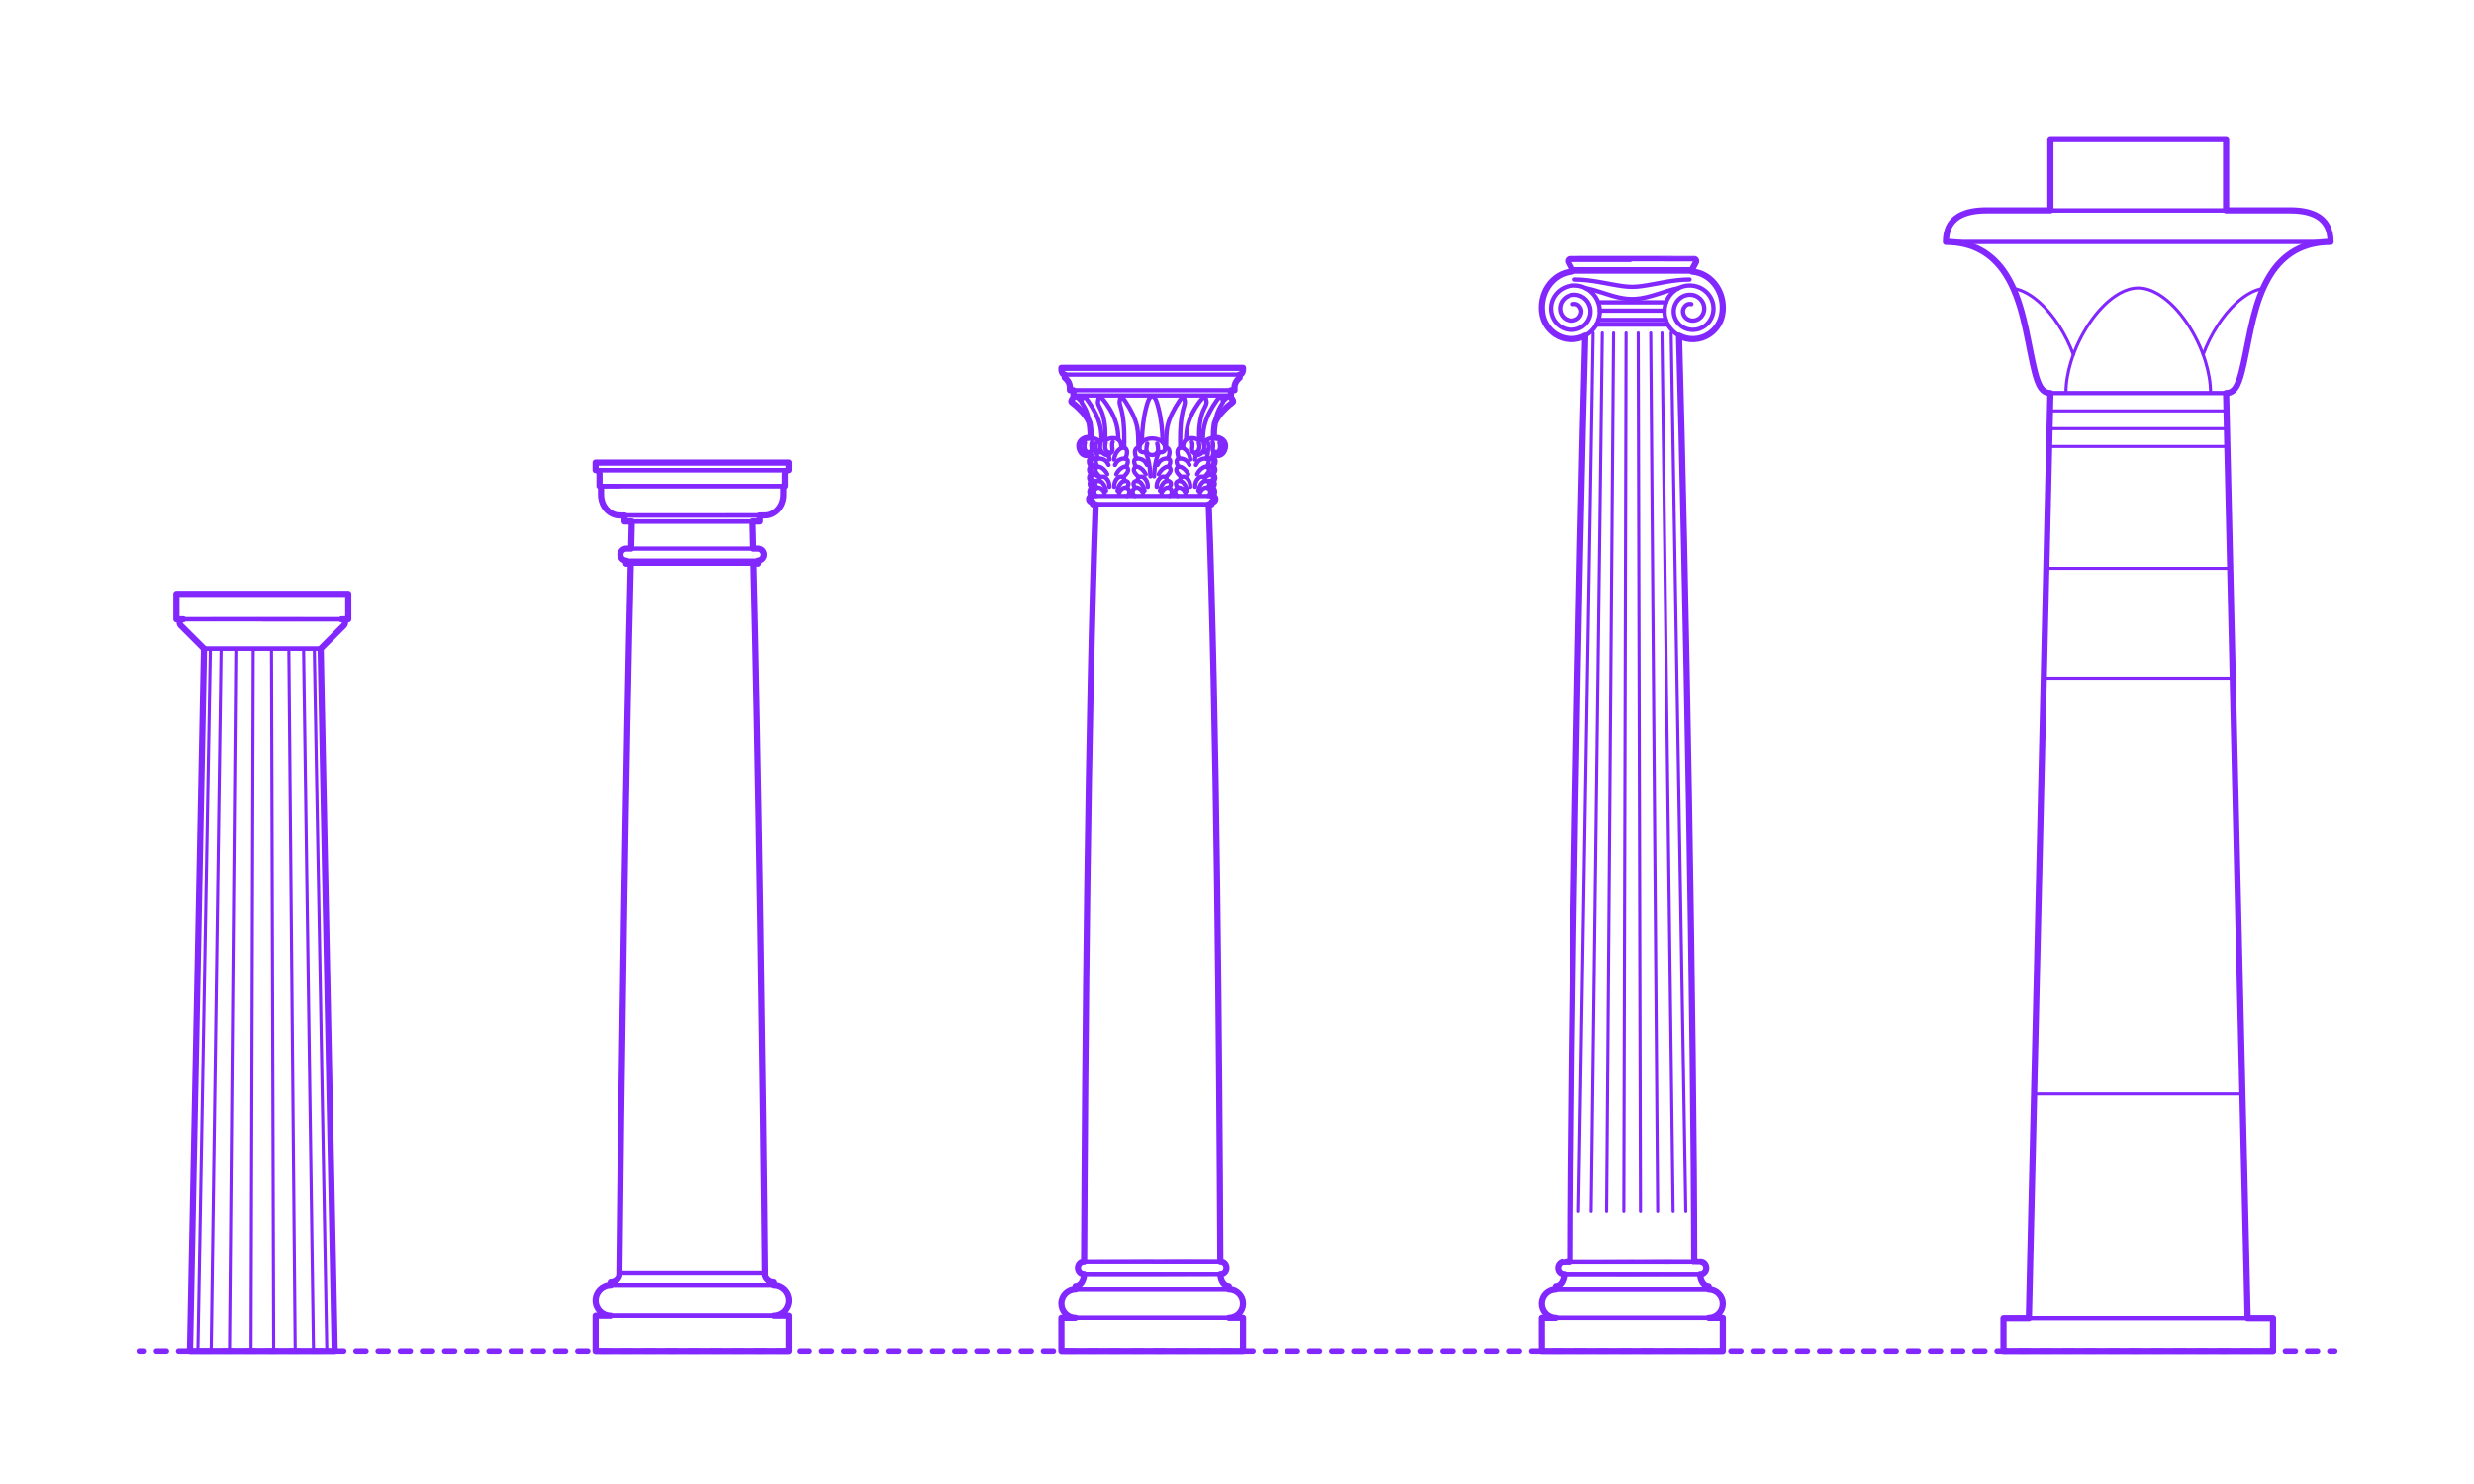 <?xml version="1.0" encoding="utf-8"?>
<!-- Generator: Adobe Illustrator 27.5.0, SVG Export Plug-In . SVG Version: 6.00 Build 0)  -->
<!DOCTYPE svg PUBLIC "-//W3C//DTD SVG 1.1//EN" "http://www.w3.org/Graphics/SVG/1.1/DTD/svg11.dtd">
<svg version="1.1" xmlns:x="http://ns.adobe.com/Extensibility/1.0/" xmlns:i="http://ns.adobe.com/AdobeIllustrator/10.0/" xmlns:graph="http://ns.adobe.com/Graphs/1.0/"
	 xmlns="http://www.w3.org/2000/svg" xmlns:xlink="http://www.w3.org/1999/xlink" x="0px" y="0px" width="1000px" height="600px"
	 viewBox="0 0 1000 600" enable-background="new 0 0 1000 600" xml:space="preserve">
<g id="FILL-BACKGROUND">
	<rect fill="#FFFFFF" width="1000" height="600"/>
</g>
<g id="_x32_D_x24_AG-DIAGRAM">
	<g id="POLYLINE_00000173875488413388013260000002295704951709385897_">
		<g>
			<g>
				
					<line fill="none" stroke="#8228FF" stroke-width="2.25" stroke-linecap="round" stroke-linejoin="round" x1="56.264" y1="546.498" x2="58.264" y2="546.498"/>
				
					<line fill="none" stroke="#8228FF" stroke-width="2.25" stroke-linecap="round" stroke-linejoin="round" stroke-dasharray="3.984,4.98" x1="63.244" y1="546.498" x2="939.246" y2="546.498"/>
				
					<line fill="none" stroke="#8228FF" stroke-width="2.25" stroke-linecap="round" stroke-linejoin="round" x1="941.736" y1="546.498" x2="943.736" y2="546.498"/>
			</g>
		</g>
	</g>
</g>
<g id="_x32_D_x24_AG-DETAILS">
	<g id="POLYLINE_00000083809873526681555390000009692340677893089436_">
		
			<line fill="none" stroke="#8228FF" stroke-width="1.25" stroke-linecap="round" stroke-linejoin="round" stroke-miterlimit="10" x1="652.215" y1="134.612" x2="649.407" y2="489.727"/>
	</g>
	<g id="POLYLINE_00000127005360507160202610000017903855607652747440_">
		
			<line fill="none" stroke="#8228FF" stroke-width="1.25" stroke-linecap="round" stroke-linejoin="round" stroke-miterlimit="10" x1="657.271" y1="134.612" x2="656.353" y2="489.727"/>
	</g>
	<g id="POLYLINE_00000008120635186208372110000015934351868167374727_">
		
			<line fill="none" stroke="#8228FF" stroke-width="1.25" stroke-linecap="round" stroke-linejoin="round" stroke-miterlimit="10" x1="647.672" y1="134.612" x2="643.165" y2="489.727"/>
	</g>
	<g id="POLYLINE_00000078741076768995237770000005479901542110326456_">
		
			<line fill="none" stroke="#8228FF" stroke-width="1.25" stroke-linecap="round" stroke-linejoin="round" stroke-miterlimit="10" x1="643.95" y1="134.612" x2="638.051" y2="489.727"/>
	</g>
	<g id="POLYLINE_00000097460187813185852680000005915936161935427205_">
		
			<line fill="none" stroke="#8228FF" stroke-width="1.25" stroke-linecap="round" stroke-linejoin="round" stroke-miterlimit="10" x1="667.236" y1="134.612" x2="670.045" y2="489.727"/>
	</g>
	<g id="POLYLINE_00000012453127575144894760000016764475969722816657_">
		
			<line fill="none" stroke="#8228FF" stroke-width="1.25" stroke-linecap="round" stroke-linejoin="round" stroke-miterlimit="10" x1="662.181" y1="134.612" x2="663.099" y2="489.727"/>
	</g>
	<g id="POLYLINE_00000169550817673382814090000017331646147597664186_">
		
			<line fill="none" stroke="#8228FF" stroke-width="1.25" stroke-linecap="round" stroke-linejoin="round" stroke-miterlimit="10" x1="671.78" y1="134.612" x2="676.287" y2="489.727"/>
	</g>
	<g id="POLYLINE_00000116933528700152857060000016995043324703958459_">
		
			<line fill="none" stroke="#8228FF" stroke-width="1.25" stroke-linecap="round" stroke-linejoin="round" stroke-miterlimit="10" x1="675.502" y1="134.612" x2="681.401" y2="489.727"/>
	</g>
	<g id="POLYLINE_00000101814603004355438560000000201419393711537334_">
		
			<line fill="none" stroke="#8228FF" stroke-width="1.25" stroke-linecap="round" stroke-linejoin="round" stroke-miterlimit="10" x1="131.941" y1="546.498" x2="131.941" y2="546.498"/>
	</g>
	<g id="POLYLINE_00000046333351146798911560000007432355737335968128_">
		
			<line fill="none" stroke="#8228FF" stroke-width="1.25" stroke-linecap="round" stroke-linejoin="round" stroke-miterlimit="10" x1="79.971" y1="546.498" x2="85.031" y2="262.28"/>
	</g>
	<g id="POLYLINE_00000105426304552964315960000014969113653741631156_">
		
			<line fill="none" stroke="#8228FF" stroke-width="1.25" stroke-linecap="round" stroke-linejoin="round" stroke-miterlimit="10" x1="85.351" y1="546.498" x2="89.367" y2="262.28"/>
	</g>
	<g id="POLYLINE_00000043440076947808163450000014955164753668815511_">
		
			<line fill="none" stroke="#8228FF" stroke-width="1.25" stroke-linecap="round" stroke-linejoin="round" stroke-miterlimit="10" x1="92.756" y1="546.498" x2="95.334" y2="262.28"/>
	</g>
	<g id="POLYLINE_00000009584012170139034440000009076116583504970882_">
		
			<line fill="none" stroke="#8228FF" stroke-width="1.25" stroke-linecap="round" stroke-linejoin="round" stroke-miterlimit="10" x1="101.461" y1="546.498" x2="102.35" y2="262.28"/>
	</g>
	<g id="POLYLINE_00000052789311842447606840000016532810307343360927_">
		
			<line fill="none" stroke="#8228FF" stroke-width="1.25" stroke-linecap="round" stroke-linejoin="round" stroke-miterlimit="10" x1="110.614" y1="546.498" x2="109.726" y2="262.28"/>
	</g>
	<g id="POLYLINE_00000096768401763442447620000013553170912281489032_">
		
			<line fill="none" stroke="#8228FF" stroke-width="1.25" stroke-linecap="round" stroke-linejoin="round" stroke-miterlimit="10" x1="119.32" y1="546.498" x2="116.741" y2="262.28"/>
	</g>
	<g id="POLYLINE_00000114063145576004752500000009583943652351838607_">
		
			<line fill="none" stroke="#8228FF" stroke-width="1.25" stroke-linecap="round" stroke-linejoin="round" stroke-miterlimit="10" x1="126.725" y1="546.498" x2="122.709" y2="262.28"/>
	</g>
	<g id="POLYLINE_00000090289672411636664360000001812882348474912422_">
		
			<line fill="none" stroke="#8228FF" stroke-width="1.25" stroke-linecap="round" stroke-linejoin="round" stroke-miterlimit="10" x1="132.105" y1="546.498" x2="127.044" y2="262.28"/>
	</g>
	<g id="POLYLINE_00000141437953012157702660000006166185893841712005_">
		
			<path fill="none" stroke="#8228FF" stroke-width="1.25" stroke-linecap="round" stroke-linejoin="round" stroke-miterlimit="10" d="
			M813.809,116.605c4.016,0.666,7.553,2.983,10.551,5.643c3.031,2.721,5.62,5.944,7.834,9.354c2.379,3.681,4.359,7.657,5.87,11.772"
			/>
	</g>
	<g id="POLYLINE_00000001660120117755140850000017363663662852868030_">
		
			<path fill="none" stroke="#8228FF" stroke-width="1.25" stroke-linecap="round" stroke-linejoin="round" stroke-miterlimit="10" d="
			M914.773,116.605c-4.016,0.666-7.553,2.983-10.551,5.643c-3.031,2.721-5.62,5.944-7.834,9.354
			c-2.379,3.681-4.359,7.657-5.87,11.772"/>
	</g>
	<g id="POLYLINE_00000007425657547976065980000007023926945006657702_">
		
			<path fill="none" stroke="#8228FF" stroke-width="1.25" stroke-linecap="round" stroke-linejoin="round" stroke-miterlimit="10" d="
			M893.529,158.916c-0.006-4.299-0.801-8.585-2.052-12.689c-1.692-5.497-4.229-10.781-7.441-15.551
			c-3.115-4.56-6.888-8.84-11.648-11.724c-2.444-1.456-5.222-2.507-8.097-2.508c-2.622-0.001-5.175,0.879-7.451,2.137
			c-2.318,1.285-4.415,2.972-6.306,4.823c-2.238,2.196-4.229,4.678-5.988,7.272c-3.212,4.77-5.749,10.054-7.441,15.551
			c-1.251,4.104-2.046,8.39-2.052,12.689"/>
	</g>
	<g id="POLYLINE_00000008138865902737382680000013504592927308493487_">
		
			<line fill="none" stroke="#8228FF" stroke-width="1.25" stroke-linecap="round" stroke-linejoin="round" stroke-miterlimit="10" x1="822.188" y1="442.268" x2="906.394" y2="442.268"/>
	</g>
	<g id="POLYLINE_00000061451312714627256600000002105491790089690812_">
		
			<line fill="none" stroke="#8228FF" stroke-width="1.25" stroke-linecap="round" stroke-linejoin="round" stroke-miterlimit="10" x1="827.131" y1="229.814" x2="901.451" y2="229.814"/>
	</g>
	<g id="POLYLINE_00000096024950477395201650000004713529944657222549_">
		
			<line fill="none" stroke="#8228FF" stroke-width="1.25" stroke-linecap="round" stroke-linejoin="round" stroke-miterlimit="10" x1="826.098" y1="274.208" x2="902.484" y2="274.208"/>
	</g>
	<g id="POLYLINE_00000080926529063461826120000005909175586197683078_">
		
			<line fill="none" stroke="#8228FF" stroke-width="1.25" stroke-linecap="round" stroke-linejoin="round" stroke-miterlimit="10" x1="828.278" y1="180.514" x2="900.304" y2="180.514"/>
	</g>
	<g id="POLYLINE_00000067943670235709888130000011129286940031574185_">
		
			<line fill="none" stroke="#8228FF" stroke-width="1.25" stroke-linecap="round" stroke-linejoin="round" stroke-miterlimit="10" x1="828.445" y1="173.314" x2="900.137" y2="173.314"/>
	</g>
	<g id="POLYLINE_00000154395318589589046780000007341655372341742735_">
		
			<line fill="none" stroke="#8228FF" stroke-width="1.25" stroke-linecap="round" stroke-linejoin="round" stroke-miterlimit="10" x1="828.613" y1="166.115" x2="899.969" y2="166.115"/>
	</g>
</g>
<g id="_x32_D_x24_AG-BUILDINGS">
	<g id="POLYLINE">
		
			<line fill="none" stroke="#8228FF" stroke-width="1.75" stroke-linecap="round" stroke-linejoin="round" stroke-miterlimit="10" x1="674.137" y1="131.177" x2="645.315" y2="131.177"/>
	</g>
	<g id="POLYLINE_00000163031445856094430570000013329313272360960675_">
		
			<path fill="none" stroke="#8228FF" stroke-width="1.75" stroke-linecap="round" stroke-linejoin="round" stroke-miterlimit="10" d="
			M640.775,135.708c-2.636,93.178-6.012,282.012-6.143,374.634h50.188c-0.128-92.441-3.511-281.686-6.143-374.634"/>
	</g>
	<g id="POLYLINE_00000066512325692605919490000014531683473273435783_">
		
			<path fill="none" stroke="#8228FF" stroke-width="1.75" stroke-linecap="round" stroke-linejoin="round" stroke-miterlimit="10" d="
			M628.803,532.755c-3.228,0.003-5.837-2.689-5.723-5.924c0.033-0.987,0.329-1.967,0.848-2.807c0.518-0.841,1.259-1.546,2.127-2.019
			c0.837-0.459,1.793-0.703,2.748-0.703c0,0,61.846,0,61.846,0c0.082,0.001,0.213,0.002,0.296,0.008
			c0.325,0.017,0.66,0.063,0.978,0.136c0.995,0.226,1.929,0.726,2.669,1.43c2.927,2.799,2.133,7.643-1.548,9.354
			c-0.447,0.206-0.926,0.355-1.412,0.44c-0.224,0.039-0.46,0.066-0.687,0.077c-0.094,0.003-0.204,0.008-0.296,0.008
			C690.649,532.755,628.803,532.755,628.803,532.755z"/>
	</g>
	<g id="POLYLINE_00000089536803301721135400000002447508774257882540_">
		
			<rect x="623.076" y="532.755" fill="none" stroke="#8228FF" stroke-width="1.75" stroke-linecap="round" stroke-linejoin="round" stroke-miterlimit="10" width="73.299" height="13.744"/>
	</g>
	<g id="POLYLINE_00000036211774950842682170000017283304031894972059_">
		
			<path fill="none" stroke="#8228FF" stroke-width="1.75" stroke-linecap="round" stroke-linejoin="round" stroke-miterlimit="10" d="
			M659.726,510.342c0.083,0.04,27.679-0.03,27.758,0.001c0.132,0.005,0.265,0.022,0.394,0.052c0.451,0.102,0.864,0.357,1.17,0.702
			c0.455,0.509,0.683,1.204,0.646,1.883c-0.033,0.679-0.331,1.349-0.843,1.8c-0.228,0.202-0.497,0.359-0.787,0.454
			c-0.171,0.056-0.35,0.09-0.529,0.101c-0.038,0.018-27.738-0.005-27.809,0.004c-0.119-0.02-27.706,0.019-27.809-0.004
			c-0.179-0.011-0.359-0.045-0.529-0.101c-0.29-0.094-0.559-0.252-0.787-0.454c-0.533-0.471-0.834-1.177-0.846-1.885
			c-0.015-0.652,0.213-1.312,0.649-1.799c0.307-0.345,0.719-0.599,1.171-0.702c0.121-0.027,0.244-0.045,0.368-0.051
			C631.927,510.327,659.702,510.352,659.726,510.342z"/>
	</g>
	<g id="POLYLINE_00000015333611335947202290000007762895364133714329_">
		
			<path fill="none" stroke="#8228FF" stroke-width="1.75" stroke-linecap="round" stroke-linejoin="round" stroke-miterlimit="10" d="
			M632.236,515.34c-0.044,1.422-0.477,2.908-1.493,3.942c-0.51,0.515-1.205,0.879-1.941,0.875v1.145h61.846v-1.145
			c-0.736,0.004-1.431-0.36-1.941-0.875c-1.016-1.034-1.449-2.52-1.493-3.942H632.236z"/>
	</g>
	<g id="POLYLINE_00000091732245267497655600000006479531138764200324_">
		
			<path fill="none" stroke="#8228FF" stroke-width="1.75" stroke-linecap="round" stroke-linejoin="round" stroke-miterlimit="10" d="
			M685.536,105.942c0.132-0.25,0.124-0.566-0.021-0.809c-0.135-0.233-0.388-0.392-0.657-0.411
			c-0.196-0.002-50.102-0.01-50.291,0.002c-0.121,0.013-0.239,0.053-0.343,0.116c-0.179,0.108-0.314,0.285-0.371,0.486
			c-0.044,0.152-0.043,0.318,0.003,0.47c0.014,0.046,0.031,0.091,0.053,0.134c0,0.011,1.541,2.96,1.544,2.972h48.545
			L685.536,105.942z"/>
	</g>
	<g id="POLYLINE_00000000199985409052879620000013445666847503841180_">
		
			<line fill="none" stroke="#8228FF" stroke-width="1.75" stroke-linecap="round" stroke-linejoin="round" stroke-miterlimit="10" x1="646.006" y1="122.243" x2="673.446" y2="122.243"/>
	</g>
	<g id="POLYLINE_00000129907966154546714680000000065482542536430500_">
		
			<line fill="none" stroke="#8228FF" stroke-width="1.75" stroke-linecap="round" stroke-linejoin="round" stroke-miterlimit="10" x1="646.65" y1="125.589" x2="672.802" y2="125.589"/>
	</g>
	<g id="POLYLINE_00000027593511769099750740000006856732521358577802_">
		
			<line fill="none" stroke="#8228FF" stroke-width="1.75" stroke-linecap="round" stroke-linejoin="round" stroke-miterlimit="10" x1="646.103" y1="129.353" x2="673.349" y2="129.353"/>
	</g>
	<g id="POLYLINE_00000088112085012739161310000015822311762245377464_">
		
			<line fill="none" stroke="#8228FF" stroke-width="1.75" stroke-linecap="round" stroke-linejoin="round" stroke-miterlimit="10" x1="645.315" y1="131.177" x2="674.137" y2="131.177"/>
	</g>
	<g id="POLYLINE_00000140706156727086620570000004253702553453374089_">
		
			<polyline fill="none" stroke="#8228FF" stroke-width="1.75" stroke-linecap="round" stroke-linejoin="round" stroke-miterlimit="10" points="
			683.998,109.812 683.998,108.902 635.454,108.902 635.454,109.812 		"/>
	</g>
	<g id="POLYLINE_00000161616033280927532040000005399383272351634571_">
		
			<path fill="none" stroke="#8228FF" stroke-width="1.75" stroke-linecap="round" stroke-linejoin="round" stroke-miterlimit="10" d="
			M682.918,113.017c-3.167-0.003-6.396,0.405-9.516,0.933c-3.149,0.539-6.805,1.321-9.958,1.743
			c-1.222,0.157-2.487,0.272-3.718,0.272c-1.232,0-2.497-0.115-3.718-0.272c-3.148-0.421-6.816-1.205-9.958-1.743
			c-3.121-0.528-6.348-0.936-9.516-0.933"/>
	</g>
	<g id="POLYLINE_00000152238900614846488870000007209944363249623179_">
		
			<path fill="none" stroke="#8228FF" stroke-width="1.75" stroke-linecap="round" stroke-linejoin="round" stroke-miterlimit="10" d="
			M678.489,116.518c-5.817,1.055-11.569,4.037-17.525,4.359c-2.232,0.137-4.485-0.12-6.662-0.611
			c-4.311-0.959-8.986-2.97-13.339-3.749"/>
	</g>
	<g id="POLYLINE_00000162329171805687515110000004063848286160371597_">
		
			<path fill="none" stroke="#8228FF" stroke-width="1.75" stroke-linecap="round" stroke-linejoin="round" stroke-miterlimit="10" d="
			M635.804,122.95c0.567-0.103,1.173-0.071,1.696,0.185c0.534,0.255,0.943,0.714,1.238,1.217c0.295,0.498,0.462,1.077,0.439,1.658
			c-0.013,0.418-0.118,0.831-0.277,1.217c-0.179,0.44-0.434,0.852-0.764,1.194c-0.686,0.711-1.664,1.118-2.641,1.199
			c-1.145,0.082-2.313-0.341-3.19-1.071c-0.717-0.607-1.238-1.436-1.517-2.331c-0.34-1.116-0.266-2.346,0.152-3.431
			c0.612-1.559,1.937-2.786,3.526-3.307c1.494-0.514,3.18-0.386,4.606,0.283c1.434,0.674,2.601,1.883,3.235,3.334
			c0.742,1.651,0.785,3.59,0.163,5.285c-0.538,1.491-1.571,2.788-2.887,3.667c-1.064,0.715-2.311,1.152-3.585,1.281
			c-1.21,0.119-2.449-0.041-3.59-0.459c-2.298-0.832-4.165-2.721-5.012-5.009c-0.538-1.416-0.693-2.971-0.469-4.467
			c0.195-1.3,0.677-2.558,1.396-3.658c0.953-1.463,2.324-2.647,3.904-3.39c1.547-0.731,3.289-1.04,4.993-0.895
			c4.919,0.407,8.796,4.339,9.359,9.207c0.367,3.017-0.609,6.139-2.587,8.441c-1.108,1.301-2.521,2.347-4.086,3.034
			c-1.624,0.717-3.419,1.05-5.192,0.976c-5.062-0.197-9.523-3.689-11.027-8.511c-1.162-3.885-0.649-8.233,1.302-11.779
			c2.181-3.993,6.216-6.814,10.813-7.03h47.844c4.598,0.216,8.632,3.036,10.813,7.03c1.951,3.546,2.464,7.894,1.302,11.779
			c-1.504,4.823-5.965,8.314-11.027,8.511c-1.773,0.075-3.568-0.259-5.192-0.976c-1.595-0.7-3.031-1.773-4.149-3.109
			c-1.957-2.317-2.907-5.451-2.512-8.463c0.603-4.827,4.465-8.706,9.347-9.11c1.704-0.144,3.447,0.165,4.993,0.895
			c1.58,0.743,2.951,1.926,3.904,3.39c0.719,1.1,1.201,2.358,1.396,3.658c0.224,1.496,0.069,3.051-0.469,4.467
			c-0.847,2.288-2.714,4.177-5.012,5.009c-1.141,0.419-2.38,0.578-3.59,0.459c-1.274-0.128-2.522-0.566-3.585-1.281
			c-1.317-0.879-2.349-2.176-2.887-3.667c-0.622-1.695-0.579-3.635,0.163-5.285c0.634-1.451,1.801-2.66,3.235-3.334
			c1.425-0.669,3.111-0.797,4.605-0.283c1.62,0.531,2.966,1.796,3.561,3.398c0.398,1.093,0.452,2.324,0.089,3.433
			c-0.286,0.858-0.795,1.652-1.487,2.238c-0.889,0.74-2.078,1.165-3.238,1.067c-0.962-0.091-1.917-0.494-2.593-1.195
			c-0.33-0.343-0.585-0.755-0.764-1.194c-0.165-0.4-0.271-0.83-0.278-1.265c-0.014-0.6,0.176-1.194,0.494-1.699
			c0.298-0.481,0.706-0.912,1.227-1.148c0.514-0.239,1.103-0.266,1.654-0.166"/>
	</g>
	<g id="POLYLINE_00000098921243585106196520000015867735540944005055_">
		
			<path fill="none" stroke="#8228FF" stroke-width="1.75" stroke-linecap="round" stroke-linejoin="round" stroke-miterlimit="10" d="
			M442.91,203.9c-3.144,84.08-4.298,221.161-4.694,306.389h55.054c-0.403-85.699-1.543-221.887-4.694-306.389H442.91z"/>
	</g>
	<g id="POLYLINE_00000001621786729334947580000002531350602746021279_">
		
			<path fill="none" stroke="#8228FF" stroke-width="1.75" stroke-linecap="round" stroke-linejoin="round" stroke-miterlimit="10" d="
			M438.213,515.295c-0.044,1.424-0.478,2.912-1.495,3.948c-0.511,0.515-1.207,0.88-1.943,0.876l0,0v1.147h61.936v-1.147
			c-0.737,0.004-1.433-0.361-1.943-0.876c-1.017-1.036-1.451-2.524-1.495-3.948H438.213z"/>
	</g>
	<g id="POLYLINE_00000137128061162987205650000000702425122326121634_">
		
			<path fill="none" stroke="#8228FF" stroke-width="1.75" stroke-linecap="round" stroke-linejoin="round" stroke-miterlimit="10" d="
			M465.743,510.29c0.083,0.04,27.719-0.03,27.798,0.001c0.132,0.005,0.266,0.022,0.394,0.052c0.452,0.102,0.865,0.357,1.172,0.703
			c0.456,0.509,0.684,1.206,0.647,1.886c-0.033,0.68-0.332,1.351-0.844,1.803c-0.228,0.202-0.498,0.36-0.788,0.455
			c-0.171,0.056-0.35,0.09-0.53,0.101c-0.038,0.018-27.779-0.005-27.85,0.004c-0.119-0.02-27.746,0.019-27.85-0.004
			c-0.18-0.011-0.359-0.045-0.53-0.101c-0.29-0.095-0.56-0.252-0.788-0.455c-0.534-0.471-0.835-1.179-0.848-1.887
			c-0.015-0.653,0.213-1.314,0.65-1.802c0.307-0.346,0.72-0.6,1.172-0.703c0.121-0.027,0.245-0.045,0.368-0.051
			C437.903,510.275,465.719,510.299,465.743,510.29z"/>
	</g>
	<g id="POLYLINE_00000104688791753959076760000004077322745723107258_">
		
			<rect x="429.04" y="532.735" fill="none" stroke="#8228FF" stroke-width="1.75" stroke-linecap="round" stroke-linejoin="round" stroke-miterlimit="10" width="73.406" height="13.764"/>
	</g>
	<g id="POLYLINE_00000011742942887550013080000013070813609331360426_">
		
			<path fill="none" stroke="#8228FF" stroke-width="1.75" stroke-linecap="round" stroke-linejoin="round" stroke-miterlimit="10" d="
			M434.775,532.735c-3.233,0.003-5.846-2.693-5.731-5.933c0.033-0.989,0.329-1.969,0.849-2.811c0.518-0.843,1.261-1.548,2.13-2.022
			c0.839-0.46,1.796-0.705,2.752-0.704c0,0,61.936,0,61.936,0c0.082,0.001,0.213,0.002,0.297,0.008
			c0.326,0.017,0.661,0.063,0.979,0.136c0.997,0.226,1.932,0.727,2.673,1.432c2.931,2.803,2.136,7.654-1.55,9.368
			c-0.448,0.206-0.928,0.356-1.414,0.441c-0.224,0.039-0.461,0.066-0.688,0.078c-0.094,0.003-0.204,0.008-0.297,0.008
			C496.711,532.735,434.775,532.735,434.775,532.735z"/>
	</g>
	<g id="POLYLINE_00000078027276764115953390000014178488781815845043_">
		
			<path fill="none" stroke="#8228FF" stroke-width="1.75" stroke-linecap="round" stroke-linejoin="round" stroke-miterlimit="10" d="
			M490.211,200.547c0.351-0.003,0.677,0.208,0.859,0.501c0.153,0.24,0.221,0.531,0.201,0.814c-0.027,0.433-0.275,0.867-0.681,1.043
			c-0.082,0.036-0.17,0.061-0.259,0.072c-0.084,0.015-0.506,0.005-0.598,0.008v0.914c-11.959,0-36.025,0-47.981,0v-0.914
			c-0.144-0.01-0.537,0.018-0.672-0.02c-0.131-0.028-0.256-0.084-0.366-0.162c-0.483-0.343-0.627-1.037-0.398-1.57
			c0.109-0.259,0.308-0.485,0.565-0.601c0.101-0.046,0.21-0.074,0.32-0.083C453.427,200.543,477.987,200.55,490.211,200.547z"/>
	</g>
	<g id="POLYLINE_00000156584434680469187760000015159035434383729315_">
		
			<path fill="none" stroke="#8228FF" stroke-width="1.75" stroke-linecap="round" stroke-linejoin="round" stroke-miterlimit="10" d="
			M463.717,179.338c-0.173,0.821-0.36,1.669-0.352,2.512c0.007,0.259,0.04,0.524,0.144,0.763c0.187,0.408,0.483,0.778,0.87,1.012
			c0.408,0.248,0.892,0.336,1.364,0.354c0.472-0.018,0.956-0.106,1.364-0.354c0.387-0.234,0.683-0.604,0.87-1.012
			c0.103-0.24,0.137-0.504,0.144-0.763c0.008-0.842-0.179-1.691-0.352-2.512"/>
	</g>
	<g id="POLYLINE_00000003088154797248013020000001211522029476981897_">
		
			<path fill="none" stroke="#8228FF" stroke-width="1.75" stroke-linecap="round" stroke-linejoin="round" stroke-miterlimit="10" d="
			M469.945,178.837c-0.085-4.723-0.571-9.506-1.752-14.087c-0.325-1.213-0.637-2.483-1.256-3.584
			c-0.258-0.435-0.641-0.921-1.194-0.921c-0.568,0.002-0.953,0.508-1.214,0.956c-0.604,1.094-0.915,2.349-1.236,3.55
			c-1.181,4.581-1.667,9.365-1.752,14.087"/>
	</g>
	<g id="POLYLINE_00000093879780269353249450000003051741891675173504_">
		
			<path fill="none" stroke="#8228FF" stroke-width="1.75" stroke-linecap="round" stroke-linejoin="round" stroke-miterlimit="10" d="
			M463.538,182.677c-0.452,0.207-0.953,0.24-1.443,0.199c-0.331-0.031-0.669-0.112-0.949-0.299
			c-0.183-0.121-0.329-0.296-0.423-0.494c-0.177-0.369-0.209-0.793-0.165-1.196c0.101-0.881,0.577-1.691,1.219-2.291
			c1.055-0.989,2.553-1.334,3.965-1.336c1.427,0.002,2.943,0.356,3.999,1.368c0.634,0.605,1.1,1.417,1.189,2.297
			c0.038,0.396,0.002,0.812-0.176,1.172c-0.097,0.197-0.244,0.369-0.429,0.488c-0.286,0.187-0.63,0.265-0.967,0.293
			c-0.48,0.036-0.971,0.001-1.413-0.202"/>
	</g>
	<g id="POLYLINE_00000131347081297535679000000016934994902764364453_">
		
			<path fill="none" stroke="#8228FF" stroke-width="1.75" stroke-linecap="round" stroke-linejoin="round" stroke-miterlimit="10" d="
			M433.911,157.759h-1.441c-0.009-0.708,0.055-1.578-0.147-2.262c-0.296-1.129-1.052-2.08-1.93-2.825v-1.219h35.35
			c-0.076-0.003-35.356,0.006-35.425-0.003c-0.108-0.009-0.214-0.038-0.313-0.083c-0.163-0.074-0.306-0.189-0.423-0.323
			c-0.252-0.289-0.402-0.655-0.48-1.028c-0.088-0.363-0.056-0.932-0.062-1.306c18.296,0,55.114,0,73.406,0
			c-0.006,0.378,0.026,0.941-0.062,1.306c-0.078,0.372-0.227,0.739-0.48,1.028c-0.118,0.134-0.26,0.249-0.424,0.323
			c-0.098,0.045-0.205,0.074-0.313,0.083c-0.086,0.013-35.338-0.002-35.425,0.003h35.35v1.219c-0.878,0.744-1.634,1.696-1.93,2.825
			c-0.202,0.684-0.137,1.557-0.147,2.262h-1.441"/>
	</g>
	<g id="POLYLINE_00000044180007525414621260000000645853154487091592_">
		
			<path fill="none" stroke="#8228FF" stroke-width="1.75" stroke-linecap="round" stroke-linejoin="round" stroke-miterlimit="10" d="
			M477.074,180.994c-0.048-4.19-0.108-8.54,0.584-12.681c0.191-1.218,0.473-2.467,0.814-3.651c0.131-0.494,0.38-1.226,0.444-1.727
			c0.085-0.625-0.113-1.295-0.253-1.903c-0.046-0.167-0.088-0.342-0.167-0.497c-0.018-0.032-0.039-0.063-0.066-0.088
			c-0.035-0.032-0.083-0.047-0.13-0.045c-0.094,0.005-0.185,0.044-0.265,0.093c-0.109,0.069-0.204,0.158-0.293,0.25
			c-0.465,0.493-0.876,1.138-1.259,1.699c-2.025,3.084-3.811,6.432-4.613,10.058c-0.539,2.725-0.475,5.683-0.544,8.454"/>
	</g>
	<g id="POLYLINE_00000012469299288445954840000013192919608266131112_">
		
			<path fill="none" stroke="#8228FF" stroke-width="1.75" stroke-linecap="round" stroke-linejoin="round" stroke-miterlimit="10" d="
			M484.774,178.01c-0.138-2.33-0.084-4.706,0.257-7.016c0.178-1.211,0.422-2.437,0.805-3.602c0.36-1.136,0.94-2.259,1.456-3.332
			c0.148-0.327,0.29-0.665,0.362-1.018c0.137-0.631-0.079-1.271-0.236-1.878c-0.066-0.213-0.123-0.445-0.239-0.637
			c-0.026-0.039-0.059-0.076-0.101-0.098c-0.063-0.034-0.138-0.031-0.206-0.016c-0.149,0.03-0.283,0.108-0.402,0.199
			c-0.182,0.138-0.346,0.306-0.502,0.472c-1.1,1.242-2.062,2.632-2.928,4.045c-1.161,1.927-2.13,3.998-2.753,6.163
			c-0.609,2.085-0.795,4.286-0.85,6.45"/>
	</g>
	<g id="POLYLINE_00000159457216078709104890000013240147655011117453_">
		
			<path fill="none" stroke="#8228FF" stroke-width="1.75" stroke-linecap="round" stroke-linejoin="round" stroke-miterlimit="10" d="
			M490.623,177c0.006-3.386,0.389-6.825,1.484-10.042c0.364-1.043,0.855-2.052,1.427-2.996c0.173-0.297,0.559-0.864,0.723-1.166
			c0.028-0.054,0.054-0.112,0.072-0.17c0.066-0.207,0.026-0.429-0.02-0.636c-0.127-0.491-0.302-1.077-0.518-1.533
			c-0.035-0.066-0.074-0.134-0.135-0.18c-0.056-0.043-0.131-0.051-0.198-0.037c-0.152,0.031-0.287,0.114-0.406,0.21
			c-0.529,0.46-0.935,1.069-1.348,1.631c-1.031,1.451-1.981,2.988-2.792,4.572c-0.92,1.805-1.69,3.716-2.138,5.695
			c-0.419,1.83-0.54,3.746-0.585,5.62"/>
	</g>
	<g id="POLYLINE_00000026874601978803839720000005888760967370869420_">
		
			<path fill="none" stroke="#8228FF" stroke-width="1.75" stroke-linecap="round" stroke-linejoin="round" stroke-miterlimit="10" d="
			M491.102,170.986c0.884-2.241,2.466-4.133,4.168-5.806c0.601-0.588,1.246-1.179,1.903-1.704c0.307-0.254,0.807-0.594,1.093-0.869
			c0.066-0.066,0.132-0.138,0.166-0.226c0.027-0.074,0.03-0.156,0.023-0.234c-0.009-0.087-0.037-0.17-0.071-0.25
			c-0.147-0.326-0.359-0.629-0.558-0.925c-0.154-0.211-0.297-0.451-0.515-0.603c-0.065-0.044-0.14-0.077-0.22-0.08
			c-0.155-0.004-0.3,0.064-0.436,0.13c-0.882,0.467-1.598,1.198-2.292,1.903"/>
	</g>
	<g id="POLYLINE_00000067956683505374674780000007903971968584683907_">
		
			<line fill="none" stroke="#8228FF" stroke-width="1.75" stroke-linecap="round" stroke-linejoin="round" stroke-miterlimit="10" x1="497.574" y1="159.893" x2="497.036" y2="160.29"/>
	</g>
	<g id="POLYLINE_00000148656186851143776530000016648897151878921403_">
		
			<path fill="none" stroke="#8228FF" stroke-width="1.75" stroke-linecap="round" stroke-linejoin="round" stroke-miterlimit="10" d="
			M490.901,183.048c-0.088,0.836-0.398,1.648-0.856,2.35"/>
	</g>
	<g id="POLYLINE_00000114766215806109492990000003475152681832828804_">
		
			<path fill="none" stroke="#8228FF" stroke-width="1.75" stroke-linecap="round" stroke-linejoin="round" stroke-miterlimit="10" d="
			M487.985,185.542c0.662-0.209,1.401-0.303,2.083-0.138c0.287,0.074,0.576,0.216,0.739,0.473c0.172,0.267,0.2,0.601,0.165,0.91
			c-0.09,0.722-0.463,1.384-0.927,1.933"/>
	</g>
	<g id="POLYLINE_00000078037904492150303480000015409073257125710480_">
		
			<path fill="none" stroke="#8228FF" stroke-width="1.75" stroke-linecap="round" stroke-linejoin="round" stroke-miterlimit="10" d="
			M488.321,189.043c0.394-0.205,0.824-0.374,1.273-0.386c0.269-0.008,0.543,0.062,0.76,0.226c0.315,0.233,0.514,0.613,0.536,1.003
			c0.017,0.281-0.068,0.559-0.194,0.808c-0.217,0.424-0.539,0.787-0.876,1.119"/>
	</g>
	<g id="POLYLINE_00000114059250897948729360000013013765151003256979_">
		
			<path fill="none" stroke="#8228FF" stroke-width="1.75" stroke-linecap="round" stroke-linejoin="round" stroke-miterlimit="10" d="
			M486.945,193.22c0.469-0.478,1.023-0.882,1.633-1.16c0.367-0.162,0.768-0.286,1.173-0.255c0.196,0.015,0.389,0.077,0.553,0.186
			c0.207,0.137,0.37,0.339,0.47,0.566c0.097,0.219,0.137,0.464,0.107,0.702c-0.072,0.527-0.402,0.975-0.744,1.365"/>
	</g>
	<g id="POLYLINE_00000167359806351930264660000006362563126654799799_">
		
			<path fill="none" stroke="#8228FF" stroke-width="1.75" stroke-linecap="round" stroke-linejoin="round" stroke-miterlimit="10" d="
			M488.261,194.606c0.553-0.305,1.271-0.333,1.825-0.015c0.188,0.11,0.348,0.27,0.447,0.466c0.118,0.229,0.152,0.496,0.111,0.748
			c-0.098,0.574-0.535,1.059-0.997,1.386"/>
	</g>
	<g id="POLYLINE_00000056429487245808174900000002613381325628467630_">
		
			<path fill="none" stroke="#8228FF" stroke-width="1.75" stroke-linecap="round" stroke-linejoin="round" stroke-miterlimit="10" d="
			M488.239,197.317c0.355-0.163,0.755-0.26,1.145-0.194c0.582,0.099,1.1,0.527,1.298,1.085c0.181,0.529,0.107,1.148-0.171,1.63
			c-0.178,0.304-0.453,0.541-0.759,0.71"/>
	</g>
	<g id="POLYLINE_00000089566610498043639620000002693348396021364124_">
		
			<path fill="none" stroke="#8228FF" stroke-width="1.75" stroke-linecap="round" stroke-linejoin="round" stroke-miterlimit="10" d="
			M491.213,183.081c0.02,0.218,0.087,0.441,0.237,0.605c0.139,0.155,0.34,0.241,0.543,0.274c0.198,0.034,0.402,0.027,0.6,0.006
			c0.18-0.019,0.36-0.052,0.53-0.116c0.187-0.068,0.358-0.178,0.52-0.292c0.18-0.125,0.352-0.265,0.498-0.429
			c0.29-0.321,0.499-0.709,0.672-1.103c0.213-0.49,0.365-1.016,0.394-1.551c0.028-0.492-0.058-0.993-0.27-1.439
			c-0.369-0.775-1.06-1.372-1.848-1.697c-1.268-0.515-2.711-0.433-4.004-0.051c-0.614,0.195-1.259,0.453-1.722,0.915"/>
	</g>
	<g id="POLYLINE_00000038394855185292624750000002654061929759213194_">
		
			<path fill="none" stroke="#8228FF" stroke-width="1.75" stroke-linecap="round" stroke-linejoin="round" stroke-miterlimit="10" d="
			M490.12,178.732c0.248,0.582,0.285,1.203,0.199,1.823c-0.082,0.629-0.193,1.299-0.013,1.92c0.045,0.145,0.119,0.284,0.232,0.387
			c0.114,0.106,0.262,0.169,0.414,0.197c0.359,0.065,0.734-0.014,1.049-0.194c0.285-0.161,0.54-0.381,0.726-0.651
			c0.242-0.348,0.369-0.764,0.422-1.182c0.086-0.69-0.012-1.394-0.198-2.06"/>
	</g>
	<g id="POLYLINE_00000071554184468542622230000012693390481688240024_">
		
			<path fill="none" stroke="#8228FF" stroke-width="1.75" stroke-linecap="round" stroke-linejoin="round" stroke-miterlimit="10" d="
			M466.469,192.57c0.12-2.302,0.354-4.641,0.941-6.875c0.271-0.98,0.593-1.975,1.147-2.836"/>
	</g>
	<g id="POLYLINE_00000140004747365209851750000012926700682716340868_">
		
			<path fill="none" stroke="#8228FF" stroke-width="1.75" stroke-linecap="round" stroke-linejoin="round" stroke-miterlimit="10" d="
			M470.937,180.993c0.256-0.055,0.528-0.053,0.775,0.04c0.262,0.097,0.484,0.285,0.642,0.514c0.339,0.487,0.402,1.109,0.351,1.687
			c-0.071,0.764-0.311,1.513-0.683,2.183"/>
	</g>
	<g id="POLYLINE_00000082348817628086727610000017439663198214706341_">
		
			<path fill="none" stroke="#8228FF" stroke-width="1.75" stroke-linecap="round" stroke-linejoin="round" stroke-miterlimit="10" d="
			M467.868,187.973c0.301-0.621,0.665-1.234,1.2-1.681c0.643-0.538,1.477-0.824,2.306-0.895c0.301-0.021,0.61-0.01,0.9,0.078
			c0.182,0.056,0.358,0.148,0.487,0.291c0.21,0.231,0.28,0.553,0.279,0.858c-0.013,0.766-0.356,1.493-0.798,2.105"/>
	</g>
	<g id="POLYLINE_00000063616322801467537930000005751201503906730417_">
		
			<path fill="none" stroke="#8228FF" stroke-width="1.75" stroke-linecap="round" stroke-linejoin="round" stroke-miterlimit="10" d="
			M468.377,191.733c0.508-1.124,1.368-2.101,2.452-2.699c0.471-0.249,1.052-0.464,1.574-0.252c0.307,0.128,0.547,0.392,0.671,0.698
			c0.249,0.59-0.022,1.215-0.354,1.713c-0.444,0.648-1.007,1.217-1.616,1.712"/>
	</g>
	<g id="POLYLINE_00000057862641775301769940000011916252164277913011_">
		
			<path fill="none" stroke="#8228FF" stroke-width="1.75" stroke-linecap="round" stroke-linejoin="round" stroke-miterlimit="10" d="
			M468.859,198.358c0.133-0.802,0.427-1.575,0.838-2.276c0.294-0.497,0.649-0.98,1.13-1.31c0.522-0.36,1.236-0.466,1.822-0.205
			c0.199,0.09,0.374,0.234,0.49,0.42c0.141,0.222,0.196,0.493,0.171,0.754c-0.06,0.583-0.465,1.104-0.902,1.469"/>
	</g>
	<g id="POLYLINE_00000117661340812217720090000008533843326542685060_">
		
			<path fill="none" stroke="#8228FF" stroke-width="1.75" stroke-linecap="round" stroke-linejoin="round" stroke-miterlimit="10" d="
			M467.54,196.847c-0.019-0.69,0.067-1.392,0.316-2.039c0.205-0.535,0.526-1.027,0.935-1.427c0.474-0.465,1.142-0.844,1.824-0.689
			c0.329,0.07,0.635,0.267,0.813,0.556c0.216,0.356,0.25,0.792,0.218,1.199"/>
	</g>
	<g id="POLYLINE_00000171700624552314881630000005298932893910432387_">
		
			<path fill="none" stroke="#8228FF" stroke-width="1.75" stroke-linecap="round" stroke-linejoin="round" stroke-miterlimit="10" d="
			M469.473,199.4c0.124-0.356,0.285-0.704,0.506-1.01c0.239-0.331,0.542-0.617,0.885-0.84c0.385-0.248,0.842-0.428,1.307-0.382
			c0.507,0.05,0.983,0.352,1.247,0.788c0.162,0.268,0.232,0.584,0.234,0.895c0.001,0.344-0.075,0.692-0.243,0.993
			c-0.159,0.287-0.4,0.522-0.672,0.703"/>
	</g>
	<g id="POLYLINE_00000026160541688898084970000008497042369681875108_">
		
			<path fill="none" stroke="#8228FF" stroke-width="1.75" stroke-linecap="round" stroke-linejoin="round" stroke-miterlimit="10" d="
			M482.835,183.081c0.017,0.18,0.065,0.362,0.166,0.514c0.081,0.123,0.199,0.22,0.333,0.281c0.206,0.094,0.437,0.114,0.661,0.106
			c0.242-0.011,0.487-0.04,0.717-0.12c0.224-0.076,0.424-0.21,0.614-0.347c0.6-0.423,1.077-1.028,1.336-1.716
			c0.311-0.857,0.154-1.802-0.125-2.646"/>
	</g>
	<g id="POLYLINE_00000127039004096351515770000006111772870320576931_">
		
			<path fill="none" stroke="#8228FF" stroke-width="1.75" stroke-linecap="round" stroke-linejoin="round" stroke-miterlimit="10" d="
			M481.742,178.732c0.248,0.582,0.285,1.203,0.199,1.823c-0.082,0.629-0.193,1.299-0.013,1.92c0.045,0.145,0.119,0.284,0.232,0.387
			c0.114,0.106,0.262,0.169,0.414,0.197c0.359,0.065,0.734-0.014,1.049-0.194c0.285-0.161,0.54-0.381,0.726-0.651
			c0.242-0.348,0.369-0.764,0.422-1.182c0.086-0.69-0.012-1.394-0.198-2.06"/>
	</g>
	<g id="POLYLINE_00000034061776389364362220000010841053598565292467_">
		
			<path fill="none" stroke="#8228FF" stroke-width="1.75" stroke-linecap="round" stroke-linejoin="round" stroke-miterlimit="10" d="
			M483.013,185.827c0.087-0.645,0.254-1.286,0.503-1.887"/>
	</g>
	<g id="POLYLINE_00000100376854985443111600000014980582261617678010_">
		
			<path fill="none" stroke="#8228FF" stroke-width="1.75" stroke-linecap="round" stroke-linejoin="round" stroke-miterlimit="10" d="
			M488.169,182.166c0.128,0.494,0.099,1.016,0.011,1.514c-0.112,0.606-0.322,1.198-0.623,1.736"/>
	</g>
	<g id="POLYLINE_00000065047439950696428750000017955835415281991071_">
		
			<path fill="none" stroke="#8228FF" stroke-width="1.75" stroke-linecap="round" stroke-linejoin="round" stroke-miterlimit="10" d="
			M483.403,187.973c0.301-0.621,0.665-1.234,1.2-1.681c0.643-0.538,1.477-0.824,2.306-0.895c0.301-0.021,0.61-0.01,0.9,0.078
			c0.182,0.056,0.358,0.148,0.487,0.291c0.21,0.231,0.28,0.553,0.279,0.858c-0.013,0.766-0.356,1.493-0.798,2.105"/>
	</g>
	<g id="POLYLINE_00000096041972274331152360000015242838284150351794_">
		
			<path fill="none" stroke="#8228FF" stroke-width="1.75" stroke-linecap="round" stroke-linejoin="round" stroke-miterlimit="10" d="
			M483.912,191.733c0.508-1.124,1.368-2.101,2.452-2.699c0.471-0.249,1.052-0.464,1.574-0.252c0.307,0.128,0.547,0.392,0.671,0.698
			c0.249,0.59-0.022,1.215-0.354,1.713c-0.444,0.648-1.007,1.217-1.616,1.712"/>
	</g>
	<g id="POLYLINE_00000020367512659463182880000009866452936418457505_">
		
			<path fill="none" stroke="#8228FF" stroke-width="1.75" stroke-linecap="round" stroke-linejoin="round" stroke-miterlimit="10" d="
			M484.394,198.358c0.133-0.802,0.427-1.575,0.838-2.276c0.294-0.497,0.649-0.98,1.13-1.31c0.522-0.36,1.236-0.466,1.822-0.205
			c0.199,0.09,0.374,0.234,0.49,0.42c0.141,0.222,0.196,0.493,0.171,0.754c-0.06,0.583-0.465,1.104-0.902,1.469"/>
	</g>
	<g id="POLYLINE_00000167376635983031626510000015656428270709029304_">
		
			<path fill="none" stroke="#8228FF" stroke-width="1.75" stroke-linecap="round" stroke-linejoin="round" stroke-miterlimit="10" d="
			M483.076,196.847c-0.019-0.69,0.067-1.392,0.316-2.039c0.205-0.535,0.526-1.027,0.935-1.427c0.474-0.465,1.142-0.844,1.824-0.689
			c0.329,0.07,0.635,0.267,0.813,0.556c0.216,0.356,0.25,0.792,0.218,1.199"/>
	</g>
	<g id="POLYLINE_00000164498142923480568420000001337486266197338508_">
		
			<path fill="none" stroke="#8228FF" stroke-width="1.75" stroke-linecap="round" stroke-linejoin="round" stroke-miterlimit="10" d="
			M485.008,199.4c0.124-0.356,0.285-0.704,0.506-1.01c0.239-0.331,0.542-0.617,0.885-0.84c0.385-0.248,0.842-0.428,1.307-0.382
			c0.507,0.05,0.983,0.352,1.247,0.788c0.162,0.268,0.232,0.584,0.234,0.895c0.001,0.344-0.075,0.692-0.243,0.993
			c-0.159,0.287-0.4,0.522-0.672,0.703"/>
	</g>
	<g id="POLYLINE_00000158017772099769626750000017772176952700516737_">
		
			<path fill="none" stroke="#8228FF" stroke-width="1.75" stroke-linecap="round" stroke-linejoin="round" stroke-miterlimit="10" d="
			M486.159,182.709c0.255,0.124,0.528,0.253,0.818,0.236c0.278-0.014,0.531-0.156,0.746-0.324c0.507-0.407,0.873-1.006,0.957-1.654
			c0.065-0.52-0.031-1.054-0.235-1.534c-0.176-0.409-0.436-0.795-0.8-1.058c-0.301-0.22-0.664-0.349-1.034-0.391
			c-0.362-0.051-0.792,0.018-1.155,0.054c-0.2,0.018-0.404,0.023-0.602-0.012c-0.212-0.038-0.417-0.12-0.613-0.208
			c-0.405-0.185-0.86-0.422-1.29-0.537c-0.365-0.101-0.746-0.148-1.124-0.157c-0.477-0.009-0.958,0.041-1.419,0.166
			c-0.487,0.131-0.956,0.368-1.298,0.745c-0.323,0.349-0.531,0.79-0.669,1.241c-0.185,0.611-0.255,1.261-0.196,1.897"/>
	</g>
	<g id="POLYLINE_00000174588258496392095730000005813472566420026795_">
		
			<path fill="none" stroke="#8228FF" stroke-width="1.75" stroke-linecap="round" stroke-linejoin="round" stroke-miterlimit="10" d="
			M481.178,185.827c-0.228-1.704-1.028-3.424-2.488-4.402c-0.406-0.265-0.876-0.484-1.37-0.467
			c-0.306,0.011-0.602,0.146-0.821,0.359c-0.456,0.441-0.587,1.111-0.559,1.724c0.041,0.831,0.293,1.65,0.696,2.376"/>
	</g>
	<g id="POLYLINE_00000136381674149119673260000006553725092053152441_">
		
			<path fill="none" stroke="#8228FF" stroke-width="1.75" stroke-linecap="round" stroke-linejoin="round" stroke-miterlimit="10" d="
			M480.789,187.973c-0.301-0.621-0.665-1.234-1.2-1.681c-0.643-0.538-1.477-0.824-2.306-0.895c-0.301-0.021-0.61-0.01-0.9,0.078
			c-0.182,0.056-0.358,0.148-0.487,0.291c-0.21,0.231-0.28,0.553-0.279,0.858c0.013,0.766,0.356,1.493,0.798,2.105"/>
	</g>
	<g id="POLYLINE_00000123399743560121536930000000549979781589813948_">
		
			<path fill="none" stroke="#8228FF" stroke-width="1.75" stroke-linecap="round" stroke-linejoin="round" stroke-miterlimit="10" d="
			M480.279,191.733c-0.508-1.124-1.368-2.101-2.452-2.699c-0.471-0.249-1.052-0.464-1.574-0.252
			c-0.307,0.128-0.547,0.392-0.671,0.698c-0.249,0.59,0.022,1.215,0.354,1.713c0.444,0.648,1.007,1.217,1.616,1.712"/>
	</g>
	<g id="POLYLINE_00000129172357284035839480000018131678074823802786_">
		
			<path fill="none" stroke="#8228FF" stroke-width="1.75" stroke-linecap="round" stroke-linejoin="round" stroke-miterlimit="10" d="
			M479.798,198.358c-0.132-0.802-0.427-1.575-0.838-2.276c-0.294-0.497-0.649-0.98-1.13-1.31c-0.522-0.36-1.236-0.466-1.822-0.205
			c-0.199,0.09-0.374,0.234-0.49,0.42c-0.141,0.222-0.196,0.493-0.171,0.754c0.06,0.583,0.465,1.104,0.902,1.469"/>
	</g>
	<g id="POLYLINE_00000181081570800171801160000006191242316974169259_">
		
			<path fill="none" stroke="#8228FF" stroke-width="1.75" stroke-linecap="round" stroke-linejoin="round" stroke-miterlimit="10" d="
			M481.116,196.847c0.019-0.69-0.067-1.392-0.316-2.039c-0.205-0.535-0.526-1.027-0.935-1.427c-0.474-0.465-1.142-0.844-1.824-0.689
			c-0.329,0.07-0.635,0.267-0.813,0.556c-0.216,0.356-0.25,0.792-0.218,1.199"/>
	</g>
	<g id="POLYLINE_00000032638372705968176950000002700160779436565888_">
		
			<path fill="none" stroke="#8228FF" stroke-width="1.75" stroke-linecap="round" stroke-linejoin="round" stroke-miterlimit="10" d="
			M479.184,199.4c-0.124-0.356-0.285-0.704-0.506-1.01c-0.239-0.331-0.542-0.617-0.885-0.84c-0.385-0.248-0.842-0.428-1.307-0.382
			c-0.507,0.05-0.983,0.352-1.247,0.788c-0.162,0.268-0.232,0.584-0.234,0.895c-0.001,0.344,0.075,0.692,0.243,0.993
			c0.159,0.287,0.4,0.522,0.672,0.703"/>
	</g>
	<g id="POLYLINE_00000127728297183989736850000014165975902887947431_">
		
			<path fill="none" stroke="#8228FF" stroke-width="1.75" stroke-linecap="round" stroke-linejoin="round" stroke-miterlimit="10" d="
			M454.412,180.994c0.048-4.19,0.108-8.54-0.584-12.681c-0.191-1.218-0.473-2.467-0.814-3.651c-0.131-0.494-0.38-1.226-0.444-1.727
			c-0.085-0.625,0.113-1.295,0.253-1.903c0.046-0.167,0.088-0.342,0.167-0.497c0.018-0.032,0.039-0.063,0.066-0.088
			c0.035-0.032,0.083-0.047,0.13-0.045c0.094,0.005,0.185,0.044,0.265,0.093c0.109,0.069,0.204,0.158,0.293,0.25
			c0.465,0.493,0.876,1.138,1.259,1.699c2.025,3.084,3.811,6.432,4.613,10.058c0.539,2.725,0.475,5.683,0.544,8.454"/>
	</g>
	<g id="POLYLINE_00000047760191160684910650000010475668112460120745_">
		
			<path fill="none" stroke="#8228FF" stroke-width="1.75" stroke-linecap="round" stroke-linejoin="round" stroke-miterlimit="10" d="
			M446.711,178.01c0.138-2.33,0.084-4.706-0.257-7.016c-0.178-1.211-0.422-2.437-0.805-3.602c-0.36-1.136-0.94-2.259-1.456-3.332
			c-0.148-0.327-0.29-0.665-0.362-1.018c-0.137-0.631,0.079-1.271,0.236-1.878c0.066-0.213,0.123-0.445,0.239-0.637
			c0.026-0.039,0.059-0.076,0.101-0.098c0.063-0.034,0.138-0.031,0.206-0.016c0.149,0.03,0.283,0.108,0.402,0.199
			c0.182,0.138,0.346,0.306,0.502,0.472c1.1,1.242,2.062,2.632,2.928,4.045c1.161,1.927,2.13,3.998,2.753,6.163
			c0.609,2.085,0.795,4.286,0.85,6.45"/>
	</g>
	<g id="POLYLINE_00000046329810619542799910000017990918149028456322_">
		
			<path fill="none" stroke="#8228FF" stroke-width="1.75" stroke-linecap="round" stroke-linejoin="round" stroke-miterlimit="10" d="
			M440.862,177c-0.006-3.386-0.389-6.825-1.484-10.042c-0.364-1.043-0.855-2.052-1.427-2.996c-0.173-0.297-0.559-0.864-0.723-1.166
			c-0.028-0.054-0.054-0.112-0.072-0.17c-0.066-0.207-0.026-0.429,0.02-0.636c0.127-0.491,0.302-1.077,0.518-1.533
			c0.035-0.066,0.074-0.134,0.135-0.18c0.056-0.043,0.131-0.051,0.198-0.037c0.152,0.031,0.287,0.114,0.406,0.21
			c0.529,0.46,0.935,1.069,1.348,1.631c1.031,1.451,1.981,2.988,2.792,4.572c0.92,1.805,1.69,3.716,2.138,5.695
			c0.419,1.83,0.54,3.746,0.585,5.62"/>
	</g>
	<g id="POLYLINE_00000101817547325399493590000018055727096732446358_">
		
			<path fill="none" stroke="#8228FF" stroke-width="1.75" stroke-linecap="round" stroke-linejoin="round" stroke-miterlimit="10" d="
			M440.383,170.986c-0.884-2.241-2.466-4.133-4.168-5.806c-0.601-0.588-1.246-1.179-1.903-1.704
			c-0.307-0.254-0.807-0.594-1.093-0.869c-0.066-0.066-0.132-0.138-0.166-0.226c-0.027-0.074-0.03-0.156-0.023-0.234
			c0.009-0.087,0.037-0.17,0.071-0.25c0.147-0.326,0.359-0.629,0.558-0.925c0.154-0.211,0.297-0.451,0.515-0.603
			c0.065-0.044,0.14-0.077,0.22-0.08c0.155-0.004,0.3,0.064,0.436,0.13c0.882,0.467,1.598,1.198,2.292,1.903"/>
	</g>
	<g id="POLYLINE_00000141419136334082014380000015438607620094388150_">
		
			<line fill="none" stroke="#8228FF" stroke-width="1.75" stroke-linecap="round" stroke-linejoin="round" stroke-miterlimit="10" x1="433.911" y1="159.893" x2="434.449" y2="160.29"/>
	</g>
	<g id="POLYLINE_00000127012701853514484940000002305121076935269270_">
		
			<path fill="none" stroke="#8228FF" stroke-width="1.75" stroke-linecap="round" stroke-linejoin="round" stroke-miterlimit="10" d="
			M440.584,183.048c0.088,0.836,0.398,1.648,0.856,2.35"/>
	</g>
	<g id="POLYLINE_00000011021382066785501760000001151083724198294676_">
		
			<path fill="none" stroke="#8228FF" stroke-width="1.75" stroke-linecap="round" stroke-linejoin="round" stroke-miterlimit="10" d="
			M443.5,185.542c-0.662-0.209-1.401-0.303-2.083-0.138c-0.287,0.074-0.576,0.216-0.739,0.473c-0.172,0.267-0.2,0.601-0.165,0.91
			c0.09,0.722,0.463,1.384,0.927,1.933"/>
	</g>
	<g id="POLYLINE_00000149370664723389550440000015342679911282977412_">
		
			<path fill="none" stroke="#8228FF" stroke-width="1.75" stroke-linecap="round" stroke-linejoin="round" stroke-miterlimit="10" d="
			M443.165,189.043c-0.394-0.205-0.824-0.374-1.273-0.386c-0.269-0.008-0.543,0.062-0.76,0.226
			c-0.315,0.233-0.514,0.613-0.536,1.003c-0.017,0.281,0.068,0.559,0.194,0.808c0.217,0.424,0.539,0.787,0.876,1.119"/>
	</g>
	<g id="POLYLINE_00000125601530814634971090000007636539470659271326_">
		
			<path fill="none" stroke="#8228FF" stroke-width="1.75" stroke-linecap="round" stroke-linejoin="round" stroke-miterlimit="10" d="
			M444.54,193.22c-0.469-0.478-1.023-0.882-1.633-1.16c-0.367-0.162-0.768-0.286-1.173-0.255c-0.196,0.015-0.389,0.077-0.553,0.186
			c-0.208,0.137-0.37,0.339-0.47,0.566c-0.097,0.219-0.137,0.464-0.107,0.702c0.072,0.527,0.402,0.975,0.744,1.365"/>
	</g>
	<g id="POLYLINE_00000124140550679855799180000016909319990006725786_">
		
			<path fill="none" stroke="#8228FF" stroke-width="1.75" stroke-linecap="round" stroke-linejoin="round" stroke-miterlimit="10" d="
			M443.225,194.606c-0.553-0.305-1.271-0.333-1.825-0.015c-0.188,0.11-0.348,0.27-0.447,0.466c-0.118,0.229-0.152,0.496-0.111,0.748
			c0.098,0.574,0.535,1.059,0.997,1.386"/>
	</g>
	<g id="POLYLINE_00000158707917797889154130000004399802965216031148_">
		
			<path fill="none" stroke="#8228FF" stroke-width="1.75" stroke-linecap="round" stroke-linejoin="round" stroke-miterlimit="10" d="
			M443.246,197.317c-0.355-0.163-0.755-0.26-1.145-0.194c-0.582,0.099-1.1,0.527-1.298,1.085c-0.181,0.529-0.107,1.148,0.171,1.63
			c0.178,0.304,0.453,0.541,0.759,0.71"/>
	</g>
	<g id="POLYLINE_00000010278174855985398170000003870215399094742935_">
		
			<path fill="none" stroke="#8228FF" stroke-width="1.75" stroke-linecap="round" stroke-linejoin="round" stroke-miterlimit="10" d="
			M440.272,183.081c-0.02,0.218-0.087,0.441-0.237,0.605c-0.139,0.155-0.34,0.241-0.543,0.274c-0.198,0.034-0.402,0.027-0.6,0.006
			c-0.18-0.019-0.36-0.052-0.53-0.116c-0.187-0.068-0.358-0.178-0.52-0.292c-0.18-0.125-0.352-0.265-0.498-0.429
			c-0.29-0.321-0.499-0.709-0.672-1.103c-0.213-0.49-0.365-1.016-0.394-1.551c-0.028-0.492,0.058-0.993,0.27-1.439
			c0.369-0.775,1.06-1.372,1.848-1.697c1.268-0.515,2.711-0.433,4.004-0.051c0.614,0.195,1.259,0.453,1.722,0.915"/>
	</g>
	<g id="POLYLINE_00000060026505851513369450000008671948025394984325_">
		
			<path fill="none" stroke="#8228FF" stroke-width="1.75" stroke-linecap="round" stroke-linejoin="round" stroke-miterlimit="10" d="
			M441.365,178.732c-0.248,0.582-0.285,1.203-0.199,1.823c0.082,0.629,0.193,1.299,0.013,1.92c-0.045,0.145-0.119,0.284-0.232,0.387
			c-0.114,0.106-0.262,0.169-0.414,0.197c-0.359,0.065-0.734-0.014-1.049-0.194c-0.285-0.161-0.54-0.381-0.726-0.651
			c-0.242-0.348-0.369-0.764-0.422-1.182c-0.086-0.69,0.012-1.394,0.198-2.06"/>
	</g>
	<g id="POLYLINE_00000024697241950013640930000000604618661816687276_">
		
			<path fill="none" stroke="#8228FF" stroke-width="1.75" stroke-linecap="round" stroke-linejoin="round" stroke-miterlimit="10" d="
			M465.016,192.57c-0.12-2.302-0.354-4.641-0.941-6.875c-0.271-0.98-0.593-1.975-1.147-2.836"/>
	</g>
	<g id="POLYLINE_00000039106506712235504420000002610070517491163781_">
		
			<path fill="none" stroke="#8228FF" stroke-width="1.75" stroke-linecap="round" stroke-linejoin="round" stroke-miterlimit="10" d="
			M460.549,180.993c-0.256-0.055-0.528-0.053-0.775,0.04c-0.262,0.097-0.484,0.285-0.642,0.514
			c-0.339,0.487-0.402,1.109-0.351,1.687c0.071,0.764,0.311,1.513,0.683,2.183"/>
	</g>
	<g id="POLYLINE_00000070086995314097859550000014577479587108136886_">
		
			<path fill="none" stroke="#8228FF" stroke-width="1.75" stroke-linecap="round" stroke-linejoin="round" stroke-miterlimit="10" d="
			M463.618,187.973c-0.301-0.621-0.665-1.234-1.2-1.681c-0.643-0.538-1.477-0.824-2.306-0.895c-0.301-0.021-0.61-0.01-0.9,0.078
			c-0.182,0.056-0.358,0.148-0.487,0.291c-0.21,0.231-0.28,0.553-0.279,0.858c0.013,0.766,0.356,1.493,0.798,2.105"/>
	</g>
	<g id="POLYLINE_00000139279983359294709340000008552208330508168894_">
		
			<path fill="none" stroke="#8228FF" stroke-width="1.75" stroke-linecap="round" stroke-linejoin="round" stroke-miterlimit="10" d="
			M463.108,191.733c-0.508-1.124-1.368-2.101-2.452-2.699c-0.471-0.249-1.052-0.464-1.574-0.252
			c-0.307,0.128-0.547,0.392-0.671,0.698c-0.249,0.59,0.022,1.215,0.354,1.713c0.444,0.648,1.007,1.217,1.616,1.712"/>
	</g>
	<g id="POLYLINE_00000092436856090605915670000002422020549022747296_">
		
			<path fill="none" stroke="#8228FF" stroke-width="1.75" stroke-linecap="round" stroke-linejoin="round" stroke-miterlimit="10" d="
			M462.627,198.358c-0.133-0.802-0.427-1.575-0.838-2.276c-0.294-0.497-0.649-0.98-1.13-1.31c-0.522-0.36-1.236-0.466-1.822-0.205
			c-0.199,0.09-0.374,0.234-0.49,0.42c-0.141,0.222-0.196,0.493-0.171,0.754c0.06,0.583,0.465,1.104,0.902,1.469"/>
	</g>
	<g id="POLYLINE_00000146499421437536843650000007602351373963431066_">
		
			<path fill="none" stroke="#8228FF" stroke-width="1.75" stroke-linecap="round" stroke-linejoin="round" stroke-miterlimit="10" d="
			M463.945,196.847c0.019-0.69-0.067-1.392-0.316-2.039c-0.205-0.535-0.526-1.027-0.935-1.427c-0.474-0.465-1.142-0.844-1.824-0.689
			c-0.329,0.07-0.635,0.267-0.813,0.556c-0.216,0.356-0.25,0.792-0.218,1.199"/>
	</g>
	<g id="POLYLINE_00000043458756284940801940000002193553988502009752_">
		
			<path fill="none" stroke="#8228FF" stroke-width="1.75" stroke-linecap="round" stroke-linejoin="round" stroke-miterlimit="10" d="
			M462.013,199.4c-0.124-0.356-0.285-0.704-0.506-1.01c-0.239-0.331-0.542-0.617-0.885-0.84c-0.385-0.248-0.842-0.428-1.307-0.382
			c-0.507,0.05-0.983,0.352-1.247,0.788c-0.162,0.268-0.232,0.584-0.234,0.895c-0.001,0.344,0.075,0.692,0.243,0.993
			c0.159,0.287,0.4,0.522,0.672,0.703"/>
	</g>
	<g id="POLYLINE_00000009555106297979861230000018259708706222018433_">
		
			<path fill="none" stroke="#8228FF" stroke-width="1.75" stroke-linecap="round" stroke-linejoin="round" stroke-miterlimit="10" d="
			M448.65,183.081c-0.017,0.18-0.065,0.362-0.166,0.514c-0.081,0.123-0.199,0.22-0.333,0.281c-0.206,0.094-0.437,0.114-0.661,0.106
			c-0.242-0.011-0.487-0.04-0.717-0.12c-0.224-0.076-0.424-0.21-0.614-0.347c-0.6-0.423-1.077-1.028-1.336-1.716
			c-0.311-0.857-0.154-1.802,0.125-2.646"/>
	</g>
	<g id="POLYLINE_00000059999091048214698030000017133754271438310282_">
		
			<path fill="none" stroke="#8228FF" stroke-width="1.75" stroke-linecap="round" stroke-linejoin="round" stroke-miterlimit="10" d="
			M449.743,178.732c-0.248,0.582-0.285,1.203-0.199,1.823c0.082,0.629,0.193,1.299,0.013,1.92c-0.045,0.145-0.119,0.284-0.232,0.387
			c-0.114,0.106-0.262,0.169-0.414,0.197c-0.359,0.065-0.734-0.014-1.049-0.194c-0.285-0.161-0.54-0.381-0.726-0.651
			c-0.242-0.348-0.369-0.764-0.422-1.182c-0.086-0.69,0.012-1.394,0.198-2.06"/>
	</g>
	<g id="POLYLINE_00000152974082754469231360000011212223094917191324_">
		
			<path fill="none" stroke="#8228FF" stroke-width="1.75" stroke-linecap="round" stroke-linejoin="round" stroke-miterlimit="10" d="
			M448.472,185.827c-0.087-0.645-0.254-1.286-0.503-1.887"/>
	</g>
	<g id="POLYLINE_00000119088343384673670720000003441634172092197041_">
		
			<path fill="none" stroke="#8228FF" stroke-width="1.75" stroke-linecap="round" stroke-linejoin="round" stroke-miterlimit="10" d="
			M443.316,182.166c-0.128,0.494-0.099,1.016-0.011,1.514c0.112,0.606,0.322,1.198,0.623,1.736"/>
	</g>
	<g id="POLYLINE_00000000207018780449888840000014733592677267183501_">
		
			<path fill="none" stroke="#8228FF" stroke-width="1.75" stroke-linecap="round" stroke-linejoin="round" stroke-miterlimit="10" d="
			M448.083,187.973c-0.301-0.621-0.665-1.234-1.2-1.681c-0.643-0.538-1.477-0.824-2.306-0.895c-0.301-0.021-0.61-0.01-0.9,0.078
			c-0.182,0.056-0.358,0.148-0.487,0.291c-0.21,0.231-0.28,0.553-0.279,0.858c0.013,0.766,0.356,1.493,0.798,2.105"/>
	</g>
	<g id="POLYLINE_00000023255855188414659310000017563428129819349927_">
		
			<path fill="none" stroke="#8228FF" stroke-width="1.75" stroke-linecap="round" stroke-linejoin="round" stroke-miterlimit="10" d="
			M447.573,191.733c-0.508-1.124-1.368-2.101-2.452-2.699c-0.471-0.249-1.052-0.464-1.574-0.252
			c-0.307,0.128-0.547,0.392-0.671,0.698c-0.249,0.59,0.022,1.215,0.354,1.713c0.444,0.648,1.007,1.217,1.616,1.712"/>
	</g>
	<g id="POLYLINE_00000007420485616709081970000015144187280134154687_">
		
			<path fill="none" stroke="#8228FF" stroke-width="1.75" stroke-linecap="round" stroke-linejoin="round" stroke-miterlimit="10" d="
			M447.092,198.358c-0.133-0.802-0.427-1.575-0.838-2.276c-0.294-0.497-0.649-0.98-1.13-1.31c-0.522-0.36-1.236-0.466-1.822-0.205
			c-0.199,0.09-0.374,0.234-0.49,0.42c-0.141,0.222-0.196,0.493-0.171,0.754c0.06,0.583,0.465,1.104,0.902,1.469"/>
	</g>
	<g id="POLYLINE_00000062150261148707757370000003346776905712565941_">
		
			<path fill="none" stroke="#8228FF" stroke-width="1.75" stroke-linecap="round" stroke-linejoin="round" stroke-miterlimit="10" d="
			M448.41,196.847c0.019-0.69-0.067-1.392-0.316-2.039c-0.205-0.535-0.526-1.027-0.935-1.427c-0.474-0.465-1.142-0.844-1.824-0.689
			c-0.329,0.07-0.635,0.267-0.813,0.556c-0.216,0.356-0.25,0.792-0.218,1.199"/>
	</g>
	<g id="POLYLINE_00000074426542458619720290000010503516397525615016_">
		
			<path fill="none" stroke="#8228FF" stroke-width="1.75" stroke-linecap="round" stroke-linejoin="round" stroke-miterlimit="10" d="
			M446.477,199.4c-0.124-0.356-0.285-0.704-0.506-1.01c-0.239-0.331-0.542-0.617-0.885-0.84c-0.385-0.248-0.842-0.428-1.307-0.382
			c-0.507,0.05-0.983,0.352-1.247,0.788c-0.162,0.268-0.232,0.584-0.234,0.895c-0.001,0.344,0.075,0.692,0.243,0.993
			c0.159,0.287,0.4,0.522,0.672,0.703"/>
	</g>
	<g id="POLYLINE_00000030466226605665147360000009689067233352739491_">
		
			<path fill="none" stroke="#8228FF" stroke-width="1.75" stroke-linecap="round" stroke-linejoin="round" stroke-miterlimit="10" d="
			M445.326,182.709c-0.255,0.124-0.528,0.253-0.818,0.236c-0.278-0.014-0.531-0.156-0.746-0.324
			c-0.507-0.407-0.873-1.006-0.957-1.654c-0.065-0.52,0.031-1.054,0.235-1.534c0.176-0.409,0.436-0.795,0.8-1.058
			c0.301-0.22,0.664-0.349,1.034-0.391c0.362-0.051,0.792,0.018,1.155,0.054c0.2,0.018,0.404,0.023,0.601-0.012
			c0.212-0.038,0.417-0.12,0.613-0.208c0.405-0.185,0.86-0.422,1.29-0.537c0.365-0.101,0.746-0.148,1.124-0.157
			c0.477-0.009,0.958,0.041,1.419,0.166c0.487,0.131,0.956,0.368,1.298,0.745c0.323,0.349,0.531,0.79,0.669,1.241
			c0.185,0.611,0.255,1.261,0.196,1.897"/>
	</g>
	<g id="POLYLINE_00000043424309764478772610000005697935040003230653_">
		
			<path fill="none" stroke="#8228FF" stroke-width="1.75" stroke-linecap="round" stroke-linejoin="round" stroke-miterlimit="10" d="
			M450.307,185.827c0.228-1.704,1.028-3.424,2.488-4.402c0.406-0.265,0.876-0.484,1.37-0.467c0.306,0.011,0.602,0.146,0.821,0.359
			c0.456,0.441,0.587,1.111,0.559,1.724c-0.041,0.831-0.293,1.65-0.696,2.376"/>
	</g>
	<g id="POLYLINE_00000017488128141643962160000009423536487823982738_">
		
			<path fill="none" stroke="#8228FF" stroke-width="1.75" stroke-linecap="round" stroke-linejoin="round" stroke-miterlimit="10" d="
			M450.697,187.973c0.301-0.621,0.665-1.234,1.2-1.681c0.643-0.538,1.477-0.824,2.306-0.895c0.301-0.021,0.61-0.01,0.9,0.078
			c0.182,0.056,0.358,0.148,0.487,0.291c0.21,0.231,0.28,0.553,0.279,0.858c-0.013,0.766-0.356,1.493-0.798,2.105"/>
	</g>
	<g id="POLYLINE_00000105424895738235608150000015470135466177119668_">
		
			<path fill="none" stroke="#8228FF" stroke-width="1.75" stroke-linecap="round" stroke-linejoin="round" stroke-miterlimit="10" d="
			M451.206,191.733c0.508-1.124,1.368-2.101,2.452-2.699c0.471-0.249,1.052-0.464,1.574-0.252c0.307,0.128,0.547,0.392,0.671,0.698
			c0.249,0.59-0.022,1.215-0.354,1.713c-0.444,0.648-1.007,1.217-1.616,1.712"/>
	</g>
	<g id="POLYLINE_00000054234515707517912680000003798722552751461765_">
		
			<path fill="none" stroke="#8228FF" stroke-width="1.75" stroke-linecap="round" stroke-linejoin="round" stroke-miterlimit="10" d="
			M451.688,198.358c0.133-0.802,0.427-1.575,0.838-2.276c0.294-0.497,0.649-0.98,1.13-1.31c0.522-0.36,1.236-0.466,1.822-0.205
			c0.199,0.09,0.374,0.234,0.49,0.42c0.141,0.222,0.196,0.493,0.171,0.754c-0.06,0.583-0.465,1.104-0.902,1.469"/>
	</g>
	<g id="POLYLINE_00000021089310665206013330000010792804759772833425_">
		
			<path fill="none" stroke="#8228FF" stroke-width="1.75" stroke-linecap="round" stroke-linejoin="round" stroke-miterlimit="10" d="
			M450.369,196.847c-0.019-0.69,0.067-1.392,0.316-2.039c0.205-0.535,0.526-1.027,0.935-1.427c0.474-0.465,1.142-0.844,1.824-0.689
			c0.329,0.07,0.635,0.267,0.813,0.556c0.216,0.356,0.25,0.792,0.218,1.199"/>
	</g>
	<g id="POLYLINE_00000161616387481125112790000000257802173866480513_">
		
			<path fill="none" stroke="#8228FF" stroke-width="1.75" stroke-linecap="round" stroke-linejoin="round" stroke-miterlimit="10" d="
			M452.302,199.4c0.124-0.356,0.285-0.704,0.506-1.01c0.239-0.331,0.542-0.617,0.885-0.84c0.385-0.248,0.842-0.428,1.307-0.382
			c0.507,0.05,0.983,0.352,1.247,0.788c0.162,0.268,0.232,0.584,0.234,0.895c0.001,0.344-0.075,0.692-0.243,0.993
			c-0.159,0.287-0.4,0.522-0.672,0.703"/>
	</g>
	<g id="POLYLINE_00000155834386905146065100000013661651322276321723_">
		
			<path fill="none" stroke="#8228FF" stroke-width="1.75" stroke-linecap="round" stroke-linejoin="round" stroke-miterlimit="10" d="
			M465.743,157.759h-31.832v2.134c15.868,0,47.8,0,63.664,0v-2.134H465.743z"/>
	</g>
	<g id="POLYLINE_00000159459239010030871630000004693086313819302038_">
		
			<rect x="240.752" y="531.87" fill="none" stroke="#8228FF" stroke-width="1.75" stroke-linecap="round" stroke-linejoin="round" stroke-miterlimit="10" width="78.016" height="14.628"/>
	</g>
	<g id="POLYLINE_00000087396257867718703300000010621774320682347187_">
		
			<path fill="none" stroke="#8228FF" stroke-width="1.75" stroke-linecap="round" stroke-linejoin="round" stroke-miterlimit="10" d="
			M246.847,531.87c-3.436,0.003-6.213-2.862-6.091-6.305c0.035-1.051,0.35-2.093,0.903-2.988c0.551-0.896,1.34-1.645,2.263-2.149
			c0.891-0.489,1.909-0.749,2.925-0.748c0,0,65.826,0,65.826,0c0.087,0.001,0.227,0.003,0.315,0.008
			c0.346,0.018,0.703,0.067,1.041,0.145c1.06,0.241,2.053,0.773,2.841,1.522c3.116,2.979,2.27,8.135-1.647,9.956
			c-0.476,0.219-0.986,0.378-1.502,0.468c-0.238,0.041-0.49,0.07-0.731,0.082c-0.1,0.004-0.217,0.009-0.315,0.008
			C312.673,531.87,246.847,531.87,246.847,531.87z"/>
	</g>
	<g id="POLYLINE_00000129178458459454514130000007005660856474301078_">
		
			<rect x="240.752" y="187.036" fill="none" stroke="#8228FF" stroke-width="1.75" stroke-linecap="round" stroke-linejoin="round" stroke-miterlimit="10" width="78.016" height="3.047"/>
	</g>
	<g id="POLYLINE_00000033358895552776048040000003348472564710792067_">
		
			<line fill="none" stroke="#8228FF" stroke-width="1.75" stroke-linecap="round" stroke-linejoin="round" stroke-miterlimit="10" x1="250.504" y1="196.534" x2="242.936" y2="196.534"/>
	</g>
	<g id="POLYLINE_00000155832538463652476130000011758644909553840821_">
		
			<path fill="none" stroke="#8228FF" stroke-width="1.75" stroke-linecap="round" stroke-linejoin="round" stroke-miterlimit="10" d="
			M318.768,190.083c-0.637-0.005-1.233,0.401-1.464,0.995c-0.055,0.14-0.091,0.288-0.104,0.438
			c-0.004,0.046-0.006,0.095-0.006,0.141c0,0,0,4.876,0,4.876h-74.868v-4.876c0-0.046-0.002-0.095-0.006-0.141
			c-0.013-0.15-0.049-0.298-0.104-0.438c-0.23-0.594-0.827-0.999-1.464-0.995H318.768z"/>
	</g>
	<g id="POLYLINE_00000088097939830514559760000003861363109180518537_">
		
			<path fill="none" stroke="#8228FF" stroke-width="1.75" stroke-linecap="round" stroke-linejoin="round" stroke-miterlimit="10" d="
			M316.584,200.051v-3.518h-73.649c-0.016,0.401,0,3.773,0.017,4.079c0.03,0.485,0.098,0.973,0.204,1.447
			c0.443,2.002,1.598,3.867,3.287,5.05c1.041,0.734,2.28,1.194,3.552,1.286c0.166,0.012,0.342,0.019,0.508,0.019
			c0.641-0.006,58.236,0.015,58.849-0.008c0.287-0.014,0.582-0.048,0.865-0.098c0.606-0.108,1.201-0.298,1.758-0.56
			c1.538-0.719,2.792-1.987,3.578-3.484C316.236,202.973,316.585,201.51,316.584,200.051z"/>
	</g>
	<g id="POLYLINE_00000129203109740388039140000010010895400594617499_">
		
			<rect x="253.093" y="226.7" fill="none" stroke="#8228FF" stroke-width="1.75" stroke-linecap="round" stroke-linejoin="round" stroke-miterlimit="10" width="53.335" height="1.219"/>
	</g>
	<g id="POLYLINE_00000092433289438398517220000012779101149731041439_">
		
			<path fill="none" stroke="#8228FF" stroke-width="1.75" stroke-linecap="round" stroke-linejoin="round" stroke-miterlimit="10" d="
			M253.185,226.7c-0.533,0.001-1.065-0.18-1.487-0.506c-0.418-0.321-0.727-0.781-0.865-1.289c-0.133-0.485-0.111-1.011,0.064-1.483
			c0.178-0.488,0.518-0.916,0.954-1.2c0.325-0.213,0.701-0.346,1.087-0.385c0.073-0.007,0.147-0.012,0.22-0.012
			c0.2,0.008,53.106-0.009,53.285,0.002c0.382,0.017,0.76,0.125,1.093,0.314c0.654,0.366,1.117,1.047,1.214,1.791
			c0.096,0.681-0.114,1.396-0.563,1.916c-0.257,0.3-0.588,0.537-0.955,0.682c-0.182,0.072-0.373,0.122-0.567,0.149
			c-0.082,0.011-0.167,0.018-0.249,0.021C306.437,226.714,253.198,226.691,253.185,226.7z"/>
	</g>
	<g id="POLYLINE_00000047059102693499382550000002403237465307653517_">
		
			<rect x="252.455" y="208.415" fill="none" stroke="#8228FF" stroke-width="1.75" stroke-linecap="round" stroke-linejoin="round" stroke-miterlimit="10" width="54.611" height="2.438"/>
	</g>
	<g id="POLYLINE_00000083771023325795717160000009150226219595932553_">
		
			<polyline fill="none" stroke="#8228FF" stroke-width="1.75" stroke-linecap="round" stroke-linejoin="round" stroke-miterlimit="10" points="
			304.404,221.824 304.14,210.853 255.38,210.853 255.116,221.824 		"/>
	</g>
	<g id="POLYLINE_00000074401946870334491720000009993620848926621089_">
		
			<path fill="none" stroke="#8228FF" stroke-width="1.75" stroke-linecap="round" stroke-linejoin="round" stroke-miterlimit="10" d="
			M254.971,227.919c-1.638,70.077-4.292,217.768-4.467,286.885h58.512c-0.17-68.794-2.835-217.173-4.467-286.885"/>
	</g>
	<g id="POLYLINE_00000104701328423400121530000015668275734388870280_">
		
			<rect x="71.296" y="240.109" fill="none" stroke="#8228FF" stroke-width="1.75" stroke-linecap="round" stroke-linejoin="round" stroke-miterlimit="10" width="69.483" height="10.285"/>
	</g>
	<g id="POLYLINE_00000098915578641448595190000014415366748531285652_">
		
			<path fill="none" stroke="#8228FF" stroke-width="1.75" stroke-linecap="round" stroke-linejoin="round" stroke-miterlimit="10" d="
			M73.034,252.852c-0.307-0.304-0.464-0.752-0.412-1.182c0.044-0.397,0.261-0.769,0.586-1.002c0.189-0.137,0.411-0.227,0.641-0.259
			c0.002-0.049,64.103,0.005,64.174-0.014c0.08,0,0.163,0.007,0.242,0.021c0.446,0.073,0.847,0.371,1.046,0.776
			c0.169,0.336,0.198,0.738,0.079,1.095c-0.041,0.123-0.098,0.241-0.17,0.348c-0.043,0.064-0.091,0.125-0.144,0.182
			c0.016,0.036-9.461,9.426-9.462,9.464H82.462L73.034,252.852z"/>
	</g>
	<g id="POLYLINE_00000124162114138796063520000008405561366352093570_">
		
			<polygon fill="none" stroke="#8228FF" stroke-width="1.75" stroke-linecap="round" stroke-linejoin="round" stroke-miterlimit="10" points="
			76.782,546.498 135.294,546.498 129.614,262.28 82.462,262.28 		"/>
	</g>
	<g id="POLYLINE_00000026869105186630210240000015216195286827776673_">
		
			<rect x="809.821" y="532.881" fill="none" stroke="#8228FF" stroke-width="1.75" stroke-linecap="round" stroke-linejoin="round" stroke-miterlimit="10" width="108.941" height="13.618"/>
	</g>
	<g id="POLYLINE_00000084503841483972570580000013511479256652273839_">
		
			<line fill="none" stroke="#8228FF" stroke-width="1.75" stroke-linecap="round" stroke-linejoin="round" stroke-miterlimit="10" x1="828.781" y1="158.916" x2="820.08" y2="532.881"/>
	</g>
	<g id="POLYLINE_00000039834693715845520830000002726377558688885922_">
		
			<rect x="828.781" y="56.264" fill="none" stroke="#8228FF" stroke-width="1.75" stroke-linecap="round" stroke-linejoin="round" stroke-miterlimit="10" width="71.021" height="28.79"/>
	</g>
	<g id="POLYLINE_00000109725255787558528610000010705296388642895800_">
		
			<line fill="none" stroke="#8228FF" stroke-width="1.75" stroke-linecap="round" stroke-linejoin="round" stroke-miterlimit="10" x1="899.802" y1="158.916" x2="908.503" y2="532.881"/>
	</g>
	<g id="POLYLINE_00000013151964387094472180000007952765076792228756_">
		
			<path fill="none" stroke="#8228FF" stroke-width="1.75" stroke-linecap="round" stroke-linejoin="round" stroke-miterlimit="10" d="
			M786.553,97.808c11.221-0.016,19.594,4.945,25.157,14.654c2.164,3.764,3.735,7.884,4.975,12.037
			c1.672,5.326,3.809,16.871,5.002,22.438c0.586,2.516,1.15,5.19,2.109,7.587c0.546,1.335,1.23,2.71,2.41,3.594
			c0.736,0.553,1.661,0.806,2.576,0.798c0.118-0.001,71.03,0.002,71.138-0.001c0.089-0.002,0.198-0.007,0.287-0.014
			c0.235-0.018,0.475-0.053,0.705-0.106c0.528-0.122,1.031-0.354,1.467-0.677c1.18-0.885,1.863-2.259,2.41-3.594
			c0.958-2.395,1.532-5.075,2.109-7.587c1.208-5.655,3.325-17.081,5.002-22.438c1.24-4.153,2.81-8.273,4.975-12.037
			c5.564-9.712,13.942-14.67,25.157-14.654"/>
	</g>
	<g id="POLYLINE_00000029040964502312201950000006262542122026875292_">
		
			<path fill="none" stroke="#8228FF" stroke-width="1.75" stroke-linecap="round" stroke-linejoin="round" stroke-miterlimit="10" d="
			M925.644,85.054c8.729-0.007,16.402,2.729,16.385,12.754H786.553c-0.013-4.257,1.41-8.046,5.184-10.312
			c1.303-0.788,2.751-1.326,4.225-1.693c1.317-0.328,2.694-0.525,4.047-0.636c0.6-0.048,1.318-0.085,1.92-0.1
			c0.247-0.004,0.76-0.014,1.008-0.012C802.938,85.054,925.644,85.054,925.644,85.054z"/>
	</g>
</g>
<g id="_x32_D_x24_AG-OUTLINE">
	<g id="POLYLINE_00000168812372454896973690000007195949079802100891_">
		
			<path fill="none" stroke="#8228FF" stroke-width="2.5" stroke-linecap="round" stroke-linejoin="round" stroke-miterlimit="10" d="
			M623.076,546.498h73.299v-13.744l-5.663,0c3.132-0.032,5.666-2.595,5.663-5.726c0.003-3.156-2.57-5.729-5.727-5.727v-1.145
			c-0.736,0.004-1.431-0.36-1.941-0.875c-1.016-1.034-1.449-2.52-1.493-3.942c0.49,0.019,0.929-0.074,1.346-0.34
			c0.773-0.487,1.193-1.426,1.132-2.326c-0.046-0.819-0.49-1.623-1.208-2.037c-0.235-0.137-0.497-0.231-0.767-0.271
			c-0.058-0.038-2.742-0.02-2.898-0.023c-0.128-92.441-3.511-281.686-6.143-374.634c3.751,2.057,8.43,1.829,12.013-0.484
			c2.137-1.364,3.827-3.415,4.77-5.768c0.484-1.209,0.75-2.508,0.86-3.803c0.289-3.395-0.547-6.891-2.408-9.751
			c-1.127-1.738-2.639-3.241-4.416-4.313c-1.661-1.006-3.561-1.628-5.498-1.778v-0.91c0,0,1.538-2.96,1.538-2.96l0.006-0.011
			l0.006-0.012c0,0,0.005-0.012,0.005-0.012l0.005-0.012c0.027-0.061,0.047-0.125,0.058-0.19c0.043-0.233-0.019-0.483-0.168-0.668
			c-0.12-0.153-0.296-0.261-0.486-0.3c-0.065-0.053-50.199,0.002-50.305-0.017c-0.252-0.001-0.5,0.119-0.656,0.317
			c-0.148,0.185-0.211,0.435-0.168,0.668c0.013,0.069,0.034,0.138,0.064,0.202c0.006,0.01,0.011,0.025,0.017,0.035
			c0,0,1.538,2.96,1.538,2.96v0.91c-1.937,0.15-3.837,0.771-5.498,1.778c-1.777,1.071-3.288,2.574-4.416,4.313
			c-1.821,2.799-2.661,6.207-2.425,9.532c0.096,1.337,0.353,2.678,0.84,3.929c0.935,2.392,2.641,4.479,4.807,5.861
			c3.585,2.313,8.26,2.541,12.013,0.484c-2.636,93.178-6.012,282.012-6.143,374.634c-0.167,0.009-2.834-0.022-2.898,0.023
			c-0.27,0.04-0.531,0.134-0.767,0.271c-0.726,0.419-1.171,1.237-1.209,2.065c-0.051,0.892,0.369,1.816,1.133,2.298
			c0.415,0.266,0.857,0.359,1.346,0.34c-0.044,1.422-0.477,2.908-1.493,3.942c-0.51,0.515-1.205,0.879-1.941,0.875v1.145
			c-3.132-0.002-5.694,2.532-5.726,5.663c-0.037,3.156,2.507,5.757,5.663,5.79l-5.663,0V546.498z"/>
	</g>
	<g id="POLYLINE_00000109012365468654518250000001612426694683312769_">
		
			<path fill="none" stroke="#8228FF" stroke-width="2.5" stroke-linecap="round" stroke-linejoin="round" stroke-miterlimit="10" d="
			M429.04,546.498h73.406v-13.764l-5.671,0c3.136-0.032,5.674-2.599,5.671-5.735c0.003-3.161-2.574-5.737-5.735-5.735v-1.147
			c-0.737,0.004-1.433-0.361-1.943-0.876c-1.017-1.036-1.451-2.524-1.495-3.948c0.458,0.017,0.873-0.06,1.271-0.294
			c0.769-0.443,1.22-1.331,1.215-2.208c0.005-0.878-0.445-1.765-1.215-2.208c-0.4-0.235-0.815-0.311-1.274-0.294
			c-0.403-85.699-1.543-221.887-4.694-306.389h1.158v-0.914c0.094-0.002,0.514,0.006,0.598-0.008
			c0.089-0.012,0.177-0.036,0.259-0.072c0.398-0.173,0.644-0.593,0.679-1.016c0.046-0.481-0.178-1.005-0.618-1.233
			c-0.092-0.048-0.193-0.082-0.296-0.098c-0.102-0.021-0.495-0.008-0.604-0.011c0.277-0.153,0.529-0.361,0.706-0.626
			c0.19-0.283,0.292-0.621,0.317-0.96c0.023-0.323-0.026-0.656-0.176-0.945c-0.198-0.383-0.548-0.682-0.954-0.825
			c0.447-0.317,0.862-0.773,0.985-1.32c0.053-0.249,0.034-0.515-0.068-0.75c-0.087-0.204-0.239-0.378-0.425-0.498
			c0.458-0.514,0.927-1.211,0.69-1.927c-0.142-0.452-0.527-0.829-1.008-0.885c0.366-0.362,0.719-0.759,0.93-1.234
			c0.14-0.314,0.189-0.668,0.085-1c-0.115-0.385-0.405-0.728-0.791-0.857c0.41-0.482,0.74-1.048,0.882-1.669
			c0.093-0.42,0.102-0.913-0.185-1.262c-0.174-0.211-0.436-0.326-0.696-0.391c0.458-0.703,0.768-1.514,0.856-2.35
			c0.101,0.024,0.207,0.033,0.311,0.033c0.022,0.236,0.1,0.479,0.276,0.645c0.186,0.179,0.451,0.244,0.702,0.255
			c0.313,0.009,0.635-0.024,0.931-0.131c0.164-0.06,0.317-0.152,0.46-0.25c0.165-0.113,0.329-0.235,0.469-0.377
			c0.272-0.271,0.477-0.604,0.646-0.947c0.188-0.385,0.341-0.794,0.43-1.214c0.128-0.595,0.118-1.231-0.098-1.805
			c-0.274-0.73-0.842-1.329-1.515-1.71c-0.872-0.491-1.905-0.623-2.892-0.548c0-2.005,0.139-4.036,0.479-6.014
			c0.663-1.689,1.741-3.19,2.945-4.534c1.165-1.283,2.452-2.499,3.847-3.531c0.178-0.142,0.372-0.28,0.502-0.469
			c0.028-0.044,0.048-0.094,0.055-0.146c0.015-0.1,0.005-0.203-0.026-0.299c-0.127-0.359-0.389-0.717-0.599-1.034
			c-0.162-0.221-0.327-0.502-0.571-0.637c-0.066-0.036-0.143-0.052-0.219-0.045l0.538-0.397v-2.134h1.441
			c0.009-0.708-0.055-1.578,0.147-2.262c0.296-1.129,1.052-2.08,1.93-2.825v-1.219c0.402,0.002,0.746-0.276,0.957-0.6
			c0.184-0.28,0.296-0.604,0.353-0.933c0.066-0.321,0.038-0.88,0.044-1.211c-18.296,0-55.114,0-73.406,0
			c0.006,0.335-0.022,0.887,0.044,1.211c0.057,0.329,0.169,0.653,0.353,0.933c0.21,0.324,0.554,0.602,0.957,0.6v1.219
			c0.878,0.744,1.634,1.696,1.93,2.825c0.202,0.684,0.137,1.557,0.147,2.262h1.441v2.134l0.538,0.397
			c-0.08-0.008-0.161,0.011-0.231,0.052c-0.256,0.147-0.463,0.503-0.636,0.743c-0.191,0.296-0.409,0.594-0.524,0.93
			c-0.03,0.096-0.038,0.198-0.023,0.297c0.008,0.051,0.028,0.1,0.056,0.144c0.13,0.187,0.323,0.325,0.5,0.466
			c1.395,1.032,2.682,2.248,3.847,3.531c1.204,1.345,2.282,2.846,2.945,4.534c0.34,1.977,0.479,4.009,0.479,6.014
			c-0.987-0.075-2.02,0.057-2.892,0.548c-0.673,0.381-1.241,0.98-1.515,1.71c-0.216,0.574-0.226,1.209-0.098,1.805
			c0.089,0.42,0.242,0.828,0.43,1.214c0.169,0.343,0.374,0.675,0.646,0.947c0.141,0.142,0.304,0.265,0.469,0.377
			c0.144,0.098,0.296,0.19,0.46,0.25c0.296,0.106,0.618,0.139,0.931,0.131c0.252-0.011,0.516-0.077,0.702-0.255
			c0.176-0.166,0.255-0.409,0.276-0.645c0.104,0,0.21-0.009,0.311-0.033c0.088,0.836,0.398,1.648,0.856,2.35
			c-0.264,0.066-0.531,0.184-0.705,0.401c-0.271,0.34-0.268,0.811-0.184,1.218c0.138,0.633,0.473,1.211,0.89,1.702
			c-0.386,0.129-0.676,0.472-0.791,0.857c-0.104,0.332-0.055,0.686,0.085,1c0.211,0.475,0.564,0.872,0.93,1.234
			c-0.481,0.056-0.865,0.432-1.008,0.885c-0.237,0.716,0.232,1.413,0.69,1.927c-0.186,0.12-0.337,0.294-0.425,0.498
			c-0.102,0.234-0.121,0.501-0.068,0.75c0.123,0.548,0.538,1.003,0.985,1.32c-0.412,0.145-0.768,0.453-0.964,0.845
			c-0.146,0.292-0.191,0.628-0.164,0.951c0.029,0.33,0.13,0.659,0.315,0.935c0.177,0.265,0.429,0.472,0.706,0.626
			c-0.112,0.003-0.501-0.009-0.604,0.011c-0.108,0.017-0.212,0.053-0.308,0.105c-0.436,0.235-0.655,0.76-0.605,1.241
			c0.039,0.418,0.285,0.831,0.678,1.002c0.082,0.036,0.17,0.061,0.259,0.072c0.084,0.015,0.506,0.005,0.598,0.008v0.914h1.158
			c-3.144,84.08-4.298,221.161-4.694,306.389c-0.449-0.016-0.854,0.055-1.248,0.28c-0.784,0.438-1.246,1.335-1.24,2.223
			c-0.005,0.878,0.445,1.765,1.215,2.208c0.398,0.234,0.814,0.311,1.271,0.294c-0.044,1.424-0.478,2.912-1.495,3.948
			c-0.511,0.515-1.207,0.88-1.943,0.876l0,0v1.147c-3.161-0.002-5.737,2.574-5.735,5.735c-0.003,3.136,2.536,5.703,5.671,5.735
			l-5.671,0V546.498z"/>
	</g>
	<g id="POLYLINE_00000049940461678570389470000015267925611090043272_">
		
			<path fill="none" stroke="#8228FF" stroke-width="2.5" stroke-linecap="round" stroke-linejoin="round" stroke-miterlimit="10" d="
			M318.768,190.083v-3.047h-78.016v3.047c0.637-0.005,1.233,0.401,1.464,0.995c0.055,0.14,0.091,0.288,0.104,0.438
			c0.004,0.046,0.006,0.095,0.006,0.141c0,0,0,4.876,0,4.876h0.609c0.018,0.879-0.056,3.838,0.07,4.653
			c0.099,0.797,0.303,1.585,0.609,2.328c0.846,2.084,2.562,3.845,4.719,4.55c0.482,0.159,0.986,0.267,1.491,0.318
			c0.494,0.062,2.115,0.024,2.63,0.034v2.438h2.926l-0.264,10.971h-1.931c0,0-0.027,0-0.027,0c-0.034,0.001-0.075,0.002-0.109,0.004
			c-0.141,0.008-0.283,0.028-0.421,0.061c-0.429,0.1-0.829,0.32-1.144,0.627c-0.352,0.342-0.596,0.793-0.69,1.274
			c-0.09,0.451-0.048,0.927,0.12,1.355c0.177,0.459,0.498,0.861,0.906,1.136c0.385,0.262,0.847,0.409,1.312,0.419l-0.039,0v1.219
			h1.878c-1.814,70.886-3.995,218.13-4.633,287.977c-0.148,0.471-0.392,0.912-0.713,1.286c-0.682,0.804-1.724,1.284-2.779,1.279l0,0
			v1.219c-3.36-0.002-6.097,2.736-6.095,6.095c-0.003,3.333,2.695,6.061,6.027,6.095l-6.027,0v14.628h78.016V531.87l-6.027,0
			c3.333-0.034,6.03-2.762,6.027-6.095c0.003-3.359-2.736-6.098-6.095-6.095v-1.219c-1.055,0.005-2.097-0.475-2.779-1.279
			c-0.33-0.386-0.579-0.842-0.725-1.329c-0.597-69.47-2.829-217.569-4.62-287.934h1.878V226.7l-0.039,0
			c0.476-0.01,0.948-0.164,1.338-0.436c0.396-0.274,0.707-0.669,0.88-1.118c0.171-0.437,0.211-0.924,0.114-1.384
			c-0.098-0.471-0.34-0.911-0.685-1.246c-0.315-0.308-0.716-0.527-1.144-0.627c-0.138-0.032-0.28-0.053-0.421-0.061
			c-0.034-0.002-0.075-0.003-0.109-0.004c0,0-0.027,0-0.027,0h-1.931l-0.264-10.971h2.926v-2.438
			c0.527-0.007,2.139,0.025,2.63-0.034c0.505-0.05,1.009-0.158,1.491-0.318c2.157-0.705,3.873-2.466,4.719-4.55
			c0.306-0.743,0.51-1.531,0.609-2.328c0.128-0.809,0.05-3.796,0.07-4.653h0.609v-4.876c0-0.046,0.002-0.095,0.006-0.141
			c0.013-0.15,0.049-0.298,0.104-0.438C317.535,190.484,318.131,190.079,318.768,190.083z"/>
	</g>
	<g id="POLYLINE_00000072269755164392823410000012518531003602362544_">
		
			<path fill="none" stroke="#8228FF" stroke-width="2.5" stroke-linecap="round" stroke-linejoin="round" stroke-miterlimit="10" d="
			M76.782,546.498h58.512l-5.68-284.219l9.427-9.427c0.02-0.021,0.042-0.043,0.06-0.064c0.075-0.085,0.14-0.179,0.193-0.279
			c0.083-0.156,0.137-0.327,0.158-0.502c0.05-0.399-0.078-0.816-0.343-1.119c-0.258-0.298-0.642-0.481-1.036-0.494l2.706,0v-10.285
			H71.296v10.285l2.731,0c-0.404,0.005-0.801,0.191-1.064,0.498c-0.263,0.302-0.39,0.717-0.34,1.114
			c0.021,0.175,0.075,0.346,0.158,0.502c0.053,0.1,0.118,0.194,0.193,0.279c0.019,0.022,0.04,0.044,0.06,0.064
			c0,0,9.427,9.427,9.427,9.427L76.782,546.498z"/>
	</g>
	<g id="POLYLINE_00000090999039777584810090000000128954516768973196_">
		
			<path fill="none" stroke="#8228FF" stroke-width="2.5" stroke-linecap="round" stroke-linejoin="round" stroke-miterlimit="10" d="
			M809.821,532.881v13.618h108.941v-13.618h-10.259l-8.701-373.965c0.703,0.002,1.415-0.136,2.041-0.464
			c0.643-0.332,1.178-0.846,1.608-1.424c0.665-0.897,1.126-1.934,1.518-2.974c0.832-2.25,1.399-4.775,1.928-7.117
			c2.541-11.641,4.229-25.093,10.52-35.39c5.601-9.192,13.866-13.757,24.613-13.738c0.013-4.958-1.901-8.946-6.561-11.034
			c-1.748-0.788-3.644-1.224-5.539-1.467c-1.066-0.135-2.202-0.213-3.276-0.24c-0.247-0.004-0.76-0.014-1.008-0.012
			c0,0-25.843,0-25.843,0v-28.79h-71.021v28.79h-25.843c-0.257,0.002-0.753,0.005-1.008,0.012c-1.075,0.028-2.21,0.104-3.276,0.24
			c-1.896,0.244-3.792,0.68-5.539,1.467c-4.664,2.091-6.574,6.076-6.561,11.034c10.527-0.019,18.727,4.365,24.34,13.3
			c6.523,10.361,8.223,24.045,10.793,35.829c0.53,2.347,1.095,4.865,1.928,7.117c0.392,1.04,0.853,2.078,1.518,2.974
			c0.43,0.577,0.965,1.091,1.608,1.424c0.626,0.328,1.338,0.467,2.041,0.464l-8.701,373.965H809.821z"/>
	</g>
</g>
</svg>
